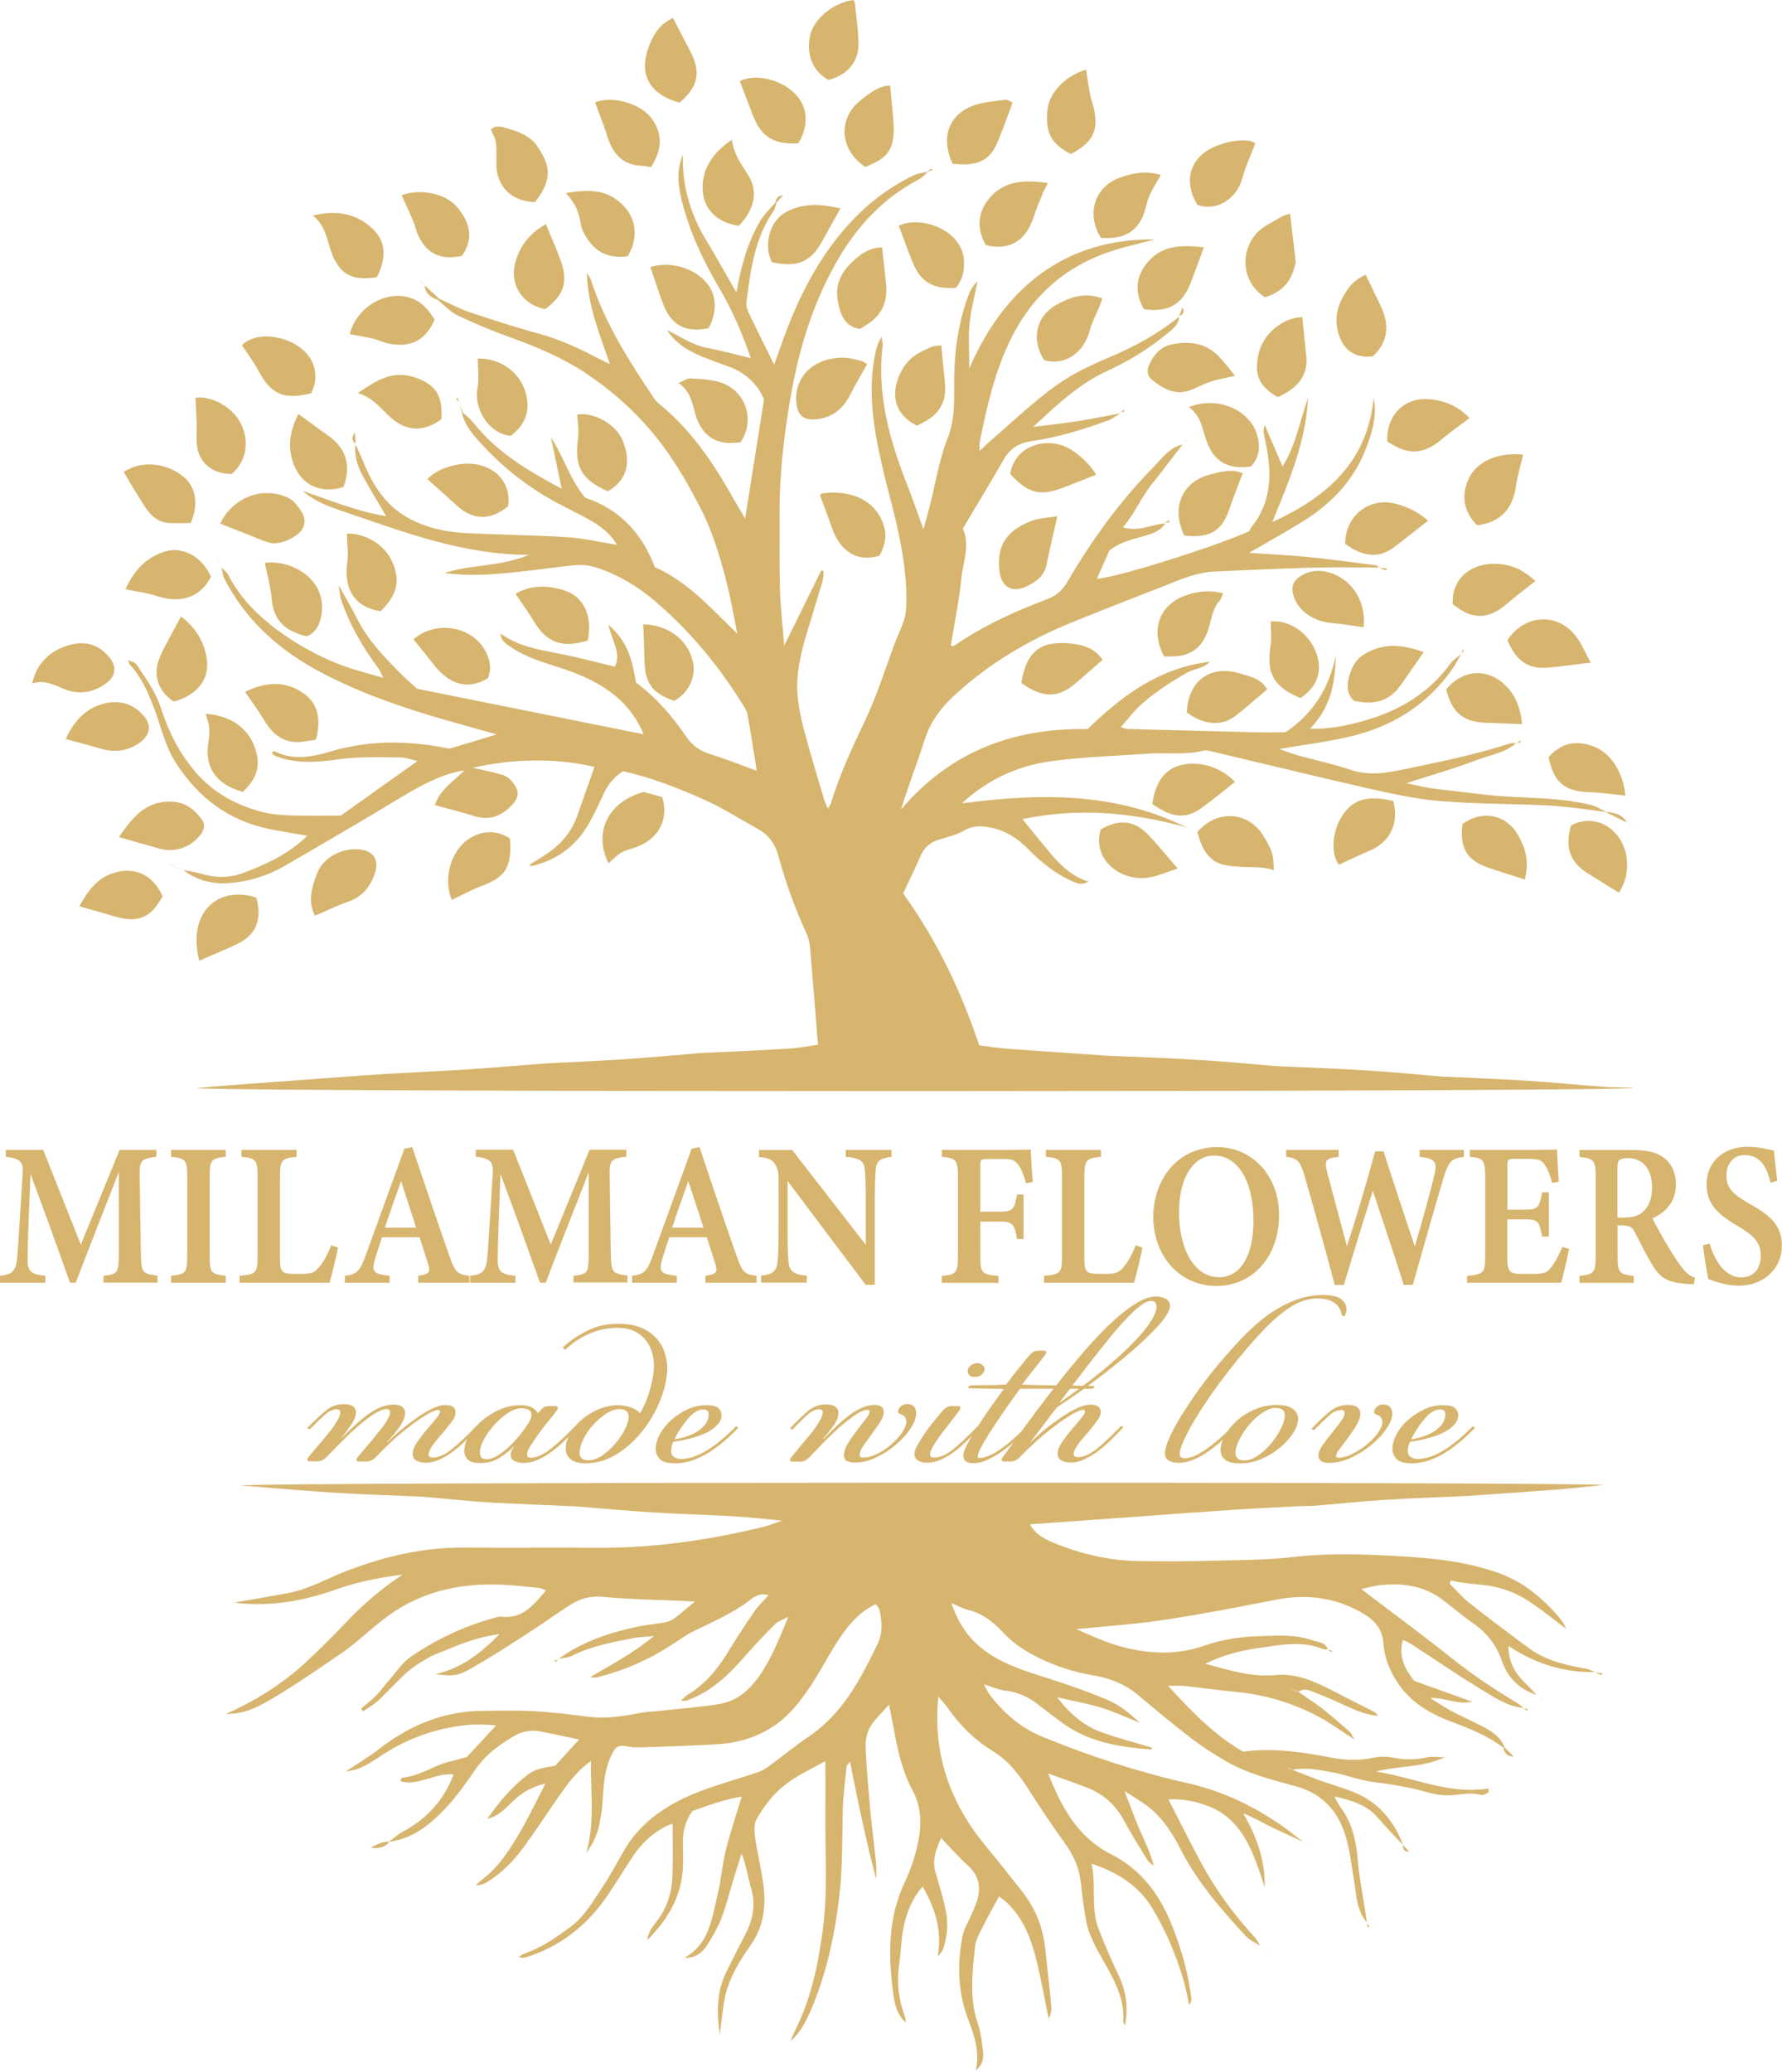<?xml version="1.0" encoding="utf-8"?>
<!-- Generator: Adobe Illustrator 26.5.0, SVG Export Plug-In . SVG Version: 6.00 Build 0)  -->
<svg version="1.1" id="Слой_1" xmlns="http://www.w3.org/2000/svg" xmlns:xlink="http://www.w3.org/1999/xlink" x="0px" y="0px"
	 viewBox="0 0 1225.9 1424.8" style="enable-background:new 0 0 1225.9 1424.8;" xml:space="preserve">
<style type="text/css">
	.st0{fill:#D7B56E;}
</style>
<g>
	<path class="st0" d="M71.2,882.2v-4.8c10-1.1,10.5-2.1,10.5-15.5l0-55.7c-9.6,24.7-22.1,56.1-29.6,76h-3.9
		c-6.9-19.4-17.9-49.9-27.2-74.8C19,853.3,19,862.9,19,867.1c0.1,7.7,2.9,9.4,12.2,10.3v4.8H0v-4.8c7.3-0.8,10.5-2.3,11.6-10.5
		c0.6-4.9,1-11.9,4-60C16,800.1,15,796.7,4,795.6v-4.8h25.7l25.9,65.2l26.7-65.2h25.3v4.8c-10.5,1.2-11.7,2.4-11.5,13.1l0.8,53.1
		c0.3,13.5,0.7,14.1,11.4,15.5v4.8H71.2z"/>
	<path class="st0" d="M117.7,882.2v-4.8c10-1.1,11.1-1.8,11.1-13.7v-54.3c0-11.9-1.2-12.8-11.1-13.8v-4.8h37.6v4.8
		c-9.9,1.1-11.1,1.9-11.1,13.8v54.3c0,11.8,1.1,12.5,11.1,13.7v4.8H117.7z"/>
	<path class="st0" d="M232.5,858c-0.9,5.5-4.6,20.3-5.8,24.2h-61.9v-4.8c11.4-1,12.4-1.9,12.4-13.7v-54.3c0-11.9-1.3-12.8-11.1-13.8
		v-4.8h37.9v4.8c-10,1-11.4,1.9-11.4,13.8v55.5c0,8,0.5,11,7.6,11.1c0.2,0.1,7.2,0.1,7.8,0.1c7,0,8.9-1.4,11.9-5.1
		c2.7-3.1,5.8-9,8-14.6L232.5,858z"/>
	<path class="st0" d="M287.7,882.2v-4.8c8.1-1.2,8.5-2.7,6.7-8.5c-1.4-4.7-3.6-11.2-5.8-18h-25.8c-1.6,5-3.5,10.4-4.9,15.3
		c-2.7,9-0.1,10.1,10.1,11.2v4.8h-30.8v-4.8c8-1.1,10.1-2.3,14.5-14.4l26.5-73l5.4-1.1c8.1,24.3,16.8,49.9,25.1,73.6
		c4.5,12.8,5.6,13.8,14.2,14.9v4.8H287.7z M275.9,812.3c-3.8,10.8-7.7,21.4-11.1,32h21.5L275.9,812.3z"/>
	<path class="st0" d="M394.5,882.2v-4.8c10-1.1,10.5-2.1,10.5-15.5l0-55.7c-9.6,24.7-22.1,56.1-29.6,76h-3.9
		c-6.9-19.4-17.9-49.9-27.2-74.8c-1.8,45.9-1.9,55.4-1.9,59.7c0.1,7.7,2.9,9.4,12.2,10.3v4.8h-31.2v-4.8c7.3-0.8,10.5-2.3,11.6-10.5
		c0.6-4.9,1-11.9,4-60c0.4-6.9-0.6-10.2-11.7-11.4v-4.8h25.7l25.9,65.2l26.7-65.2h25.3v4.8c-10.5,1.2-11.7,2.4-11.5,13.1l0.8,53.1
		c0.3,13.5,0.7,14.1,11.4,15.5v4.8H394.5z"/>
	<path class="st0" d="M485.3,882.2v-4.8c8.1-1.2,8.5-2.7,6.7-8.5c-1.4-4.7-3.6-11.2-5.8-18h-25.8c-1.6,5-3.5,10.4-4.9,15.3
		c-2.7,9-0.1,10.1,10.1,11.2v4.8h-30.8v-4.8c8-1.1,10.1-2.3,14.5-14.4l26.5-73l5.4-1.1c8.1,24.3,16.8,49.9,25.1,73.6
		c4.5,12.8,5.6,13.8,14.2,14.9v4.8H485.3z M473.5,812.3c-3.8,10.8-7.7,21.4-11.1,32H484L473.5,812.3z"/>
	<path class="st0" d="M613.2,795.6c-7.9,1.1-10.4,2.8-10.8,9.1c-0.3,5.1-0.6,10.3-0.6,22.8v56.1h-6.3l-53.7-71.4v32.9
		c0,12.4,0.3,18.2,0.6,22.2c0.4,6.5,3.3,9.4,12.6,10v4.8h-31.4v-4.8c7.5-0.7,10.6-2.8,11.3-9.5c0.5-4.9,0.7-10.4,0.7-22.8V811
		c0-4.4-0.3-7.2-2.6-10.6c-2.3-3.5-5.3-4.1-10.9-4.7v-4.8h22.9l50.6,65.2v-28.5c0-12.5-0.2-17.7-0.6-22.5c-0.4-6.1-2.7-8.7-13.2-9.5
		v-4.8h31.5V795.6z"/>
	<path class="st0" d="M705.8,813.7c-1.3-4.8-3-9.4-5-12.2c-2.6-3.7-4.3-4.4-10.8-4.4h-11c-4.1,0-4.6,0.3-4.6,4.9v31.3h14.4
		c8.1,0,9-2,10.9-11.8h4.4v30.6h-4.5c-1.5-9.7-3.1-12-10.8-12h-14.4V863c0,12.7,0.9,13.5,12.5,14.5v4.8h-39v-4.8
		c9.9-0.9,11.1-1.8,11.1-14.5v-53.1c0-12.4-1.2-13.3-11.1-14.3v-4.8h42.3c11.2,0,16.8-0.1,18.9-0.3c0.1,3.3,0.7,14.6,1.4,22.4
		L705.8,813.7z"/>
	<path class="st0" d="M785.9,858c-0.9,5.5-4.6,20.3-5.8,24.2h-61.9v-4.8c11.4-1,12.4-1.9,12.4-13.7v-54.3c0-11.9-1.3-12.8-11.1-13.8
		v-4.8h37.9v4.8c-10,1-11.4,1.9-11.4,13.8v55.5c0,8,0.5,11,7.6,11.1c0.2,0.1,7.2,0.1,7.8,0.1c7,0,8.9-1.4,11.9-5.1
		c2.7-3.1,5.8-9,8-14.6L785.9,858z"/>
	<path class="st0" d="M837.5,788.9c23,0,42.4,18.8,42.4,46.6c0,30-19.1,48.9-43,48.9c-25.2,0-43.5-20.5-43.5-47.4
		C793.3,812.5,809.1,788.9,837.5,788.9z M835.3,794.7c-13.5,0-24.2,13.8-24.2,39.1c0,24.6,10.1,44.6,27.7,44.6
		c13.3,0,23.5-12.8,23.5-39C862.2,811,850.8,794.7,835.3,794.7z"/>
	<path class="st0" d="M1007.2,795.6c-9.1,1.3-10.6,3.1-14.2,14.6c-3.6,12-13.4,46.1-21.1,73.5h-6.2c-6.6-20.8-14.3-43.8-21.3-64.8
		c-6.9,22.3-13.7,44-19.9,64.8h-6.3c-5.6-21.3-13.4-49.4-20.5-74.2c-3.2-10.9-5-13-12.9-13.9v-4.8h36.1v4.8c-9.5,1-9.8,2.9-8,10.2
		c4.5,17.1,9.2,34.4,13.7,51.3c6.7-20.7,13.4-43.1,19.4-65.3h5.8c7.1,22.3,14.3,43.7,21.5,65.4c4.9-16.4,11.5-40.4,13.6-49.9
		c1.8-8.2,0.6-10.5-10.3-11.7v-4.8h30.5V795.6z"/>
	<path class="st0" d="M1079.4,858.9c-0.7,3.7-4.2,19.3-5.4,23.3h-64.8v-4.7c11.7-1.2,12.5-2.1,12.5-13.8v-54.3
		c0-12.1-1.5-12.9-10.5-13.8v-4.8h40.6c12.9,0,17.6-0.1,19.3-0.3c0.1,2.9,0.7,14.1,1.2,22.3l-4.6,0.7c-1.1-4.8-3-9.6-4.9-12.2
		c-2.2-3.5-4.3-4.3-11.2-4.3h-9.6c-4.5,0-5,0.3-5,4.9v30h13.1c8,0,9-2.1,10.8-11.9h4.6v30.5h-4.6c-1.9-10.3-2.9-11.9-11-11.9h-13
		V864c0,9.7,1.1,12,8.5,12.1h10c7.4,0,9.1-1.1,11.9-4.8c2.9-3.7,5.5-9.1,7.5-13.7L1079.4,858.9z"/>
	<path class="st0" d="M1165.2,883.2c-1.1,0-2.6,0-4.1-0.2c-13.8-0.8-18.6-4.2-23.1-11.1c-5-7.5-9-16.2-13.2-24.2
		c-2.1-4-3.9-4.9-8.8-4.9l-3.2-0.1v21.1c0,11.6,1.3,12.5,11.1,13.7v4.8h-37.3v-4.8c10-1.2,11.1-2.1,11.1-13.7v-54.6
		c0-11.4-1.3-12.5-11.1-13.5v-4.8h35.5c10.6,0,17.1,1.4,22.2,5.1c5.2,3.7,8.6,10,8.6,18.6c0,12.4-7.4,19.3-16.1,23.3
		c2,4.3,7.2,13.5,11,19.9c4.6,7.6,7.2,11.3,9.8,14.6c3.1,3.8,5.1,5.1,8.5,6.3L1165.2,883.2z M1117.1,837.3c5.9,0,10.1-1,13-3.8
		c4.5-4,6.4-9.4,6.4-16.7c0-14.9-8.2-20.3-16.3-20.3c-3.5,0-5.4,0.6-6.2,1.4c-1,0.9-1.3,2.5-1.3,5.6v33.9H1117.1z"/>
	<path class="st0" d="M1218.1,813.4c-2.4-9.1-6-19-17.8-19c-8.3,0-12.7,6.5-12.7,14.2c0,8.4,5,13.2,16,19.3
		c14.2,7.9,22.2,14.9,22.2,28.6c0,15.9-12.2,27.7-29.8,27.7c-8,0-15-2.4-20.8-4.5c-0.9-3.5-2.8-16.3-3.7-23.3l4.6-1.2
		c2.6,9.1,9.2,23.3,21.9,23.3c8.3,0,13.3-5.9,13.3-15c0-9.1-4.8-13.7-15.7-20.2c-13.3-7.9-21.6-14.8-21.6-28.9
		c0-14,10.1-25.7,28.5-25.7c8.2,0,15,2.1,17.8,2.6c0.5,5.2,1.3,11.9,2.3,20.8L1218.1,813.4z"/>
</g>
<g>
	<path class="st0" d="M270.8,966c2.8,0,4.8,0.5,6,1.6c1.2,1,1.9,2.5,1.9,4.3c0,1.4-0.4,3-1.2,4.8c-0.8,1.7-1.8,3.5-3,5.1
		c-1.3,1.8-2.6,3.5-3.9,5c-1.3,1.6-2.8,3.2-4.4,5l0.2,0.2c2.8-2.8,6-5.8,9.7-8.8c3.7-3,7.3-5.8,10.9-8.3c3.6-2.5,7.1-4.6,10.4-6.2
		c3.4-1.6,6.3-2.4,8.8-2.4c4.8,0,7.2,1.7,7.2,5c0,1.8-0.6,3.6-1.8,5.2c-1.2,1.7-2.6,3.6-4.4,5.8c-1.3,1.7-2.7,3.4-4.2,5
		c-1.5,1.7-2.8,3.3-4.1,4.9c-1.2,1.6-2.2,3.1-3,4.6c-0.7,1.4-1.1,2.6-1.1,3.5c0,1.4,0.9,2.1,2.9,2.1c3.8,0,7.9-1.7,12.4-5.2
		c4.5-3.5,10.3-8.9,17.4-16.3l1.5,1c-2.3,2.5-4.9,5.1-7.7,7.9c-2.8,2.8-5.7,5.4-8.8,7.8c-3.1,2.4-6.3,4.4-9.7,6
		c-3.4,1.6-6.7,2.4-9.9,2.4c-2.5,0-4.6-0.5-6.4-1.5c-1.8-1-2.6-2.5-2.6-4.6c0-2.5,1-5.1,3-8s4.1-5.7,6.4-8.4
		c2.3-2.7,4.4-5.2,6.4-7.5c2-2.3,3-4,3-5.1c0-0.8-0.4-1.2-1.3-1.2c-0.9,0-2.1,0.3-3.5,1c-1.5,0.6-3,1.4-4.5,2.3
		c-1.5,0.9-3.1,1.9-4.6,2.9c-1.5,1-2.9,2-4.1,2.9c-2.3,1.7-4.5,3.4-6.6,5c-2,1.7-4.1,3.4-6.1,5.2c-2.1,1.8-4.1,3.8-6.3,5.9
		c-2.1,2.1-4.4,4.4-6.9,6.9c-2,2.2-4.2,3.3-6.4,3.3h-5.7c-1,0-1.5-0.4-1.5-1.2c0-0.4,0.2-0.9,0.7-1.6c1.6-1.9,3-3.7,4.3-5.1
		c1.2-1.5,2.4-2.8,3.5-4.1c1.1-1.2,2.1-2.5,3.1-3.7c0.9-1.2,2-2.6,3.2-4c0.3-0.4,0.9-1.2,1.9-2.3c0.9-1.2,1.9-2.5,2.9-3.9
		c0.9-1.4,1.8-2.8,2.5-4.3c0.7-1.4,1.1-2.6,1.1-3.7c0-1.4-0.9-2.1-2.6-2.1c-2.1,0-4.6,1-7.8,2.9c-3.1,1.9-6.5,4.5-10.2,7.6
		c-3.7,3.1-7.5,6.6-11.4,10.5s-7.8,7.8-11.4,11.6c-2.1,2.2-4.2,3.3-6.4,3.3h-5.7c-1,0-1.5-0.4-1.5-1.2c0-0.4,0.2-0.9,0.7-1.6
		c1.6-1.9,3.1-3.7,4.4-5.2c1.3-1.6,2.5-3,3.6-4.3c1.1-1.3,2.2-2.6,3.2-3.8c1-1.2,2.1-2.6,3.3-4c0.4-0.5,1.1-1.4,1.9-2.5
		c0.8-1.2,1.6-2.4,2.5-3.7c0.9-1.3,1.6-2.6,2.2-4c0.6-1.4,0.9-2.5,0.9-3.4c0-1.4-0.8-2.1-2.4-2.1c-2.6,0-5.3,1.2-8.1,3.7
		c-2.8,2.5-6.3,5.8-10.5,10.1l-1.8-0.8c5.1-5.2,9.4-9.2,12.9-12.1c3.5-2.9,7.5-4.4,12.1-4.4c3.1,0,5.3,0.5,6.6,1.6
		c1.3,1,2,2.3,2,3.9c0,1.8-0.5,3.6-1.4,5.4c-1,1.8-1.9,3.4-3,4.8c-1.2,1.6-2,2.7-2.4,3.4c-0.4,0.7-1.5,2-3.1,3.8l0.2,0.2
		c2.8-2.8,5.6-5.6,8.6-8.3c2.9-2.7,5.9-5.2,8.9-7.4c3-2.2,6-4,9.1-5.3C264.6,966.7,267.7,966,270.8,966z"/>
	<path class="st0" d="M371.3,970.5c0.9-1,1.8-1.9,2.6-2.5c0.9-0.6,2.2-1,3.9-1h4.2c1.2,0,1.8,0.4,1.8,1.2c0,0.1,0,0.3-0.1,0.5
		c-0.1,0.2-0.3,0.6-0.5,1.1c-1.3,1.8-3.1,4.1-5.5,7c-2.3,2.8-4.6,5.8-6.8,8.8c-2.2,3-4.1,5.9-5.8,8.5c-1.7,2.7-2.5,4.7-2.5,6.1
		c0,1.6,0.8,2.3,2.4,2.3c3.8,0,8-1.7,12.7-5.2c4.7-3.5,10.6-8.9,17.8-16.3l1.5,1c-2.3,2.5-4.9,5.1-7.7,7.9c-2.8,2.8-5.7,5.4-8.9,7.8
		c-3.1,2.4-6.4,4.4-9.8,6c-3.4,1.6-6.8,2.4-10.3,2.4c-2.5,0-4.6-0.4-6.4-1.3c-1.8-0.8-2.6-2.3-2.6-4.4c0-0.6,0.2-1.5,0.5-2.4
		c0.4-1,1-2,1.9-3.2v-0.2c-3.8,3.8-7.5,6.6-11.1,8.6c-3.6,2-7.6,3-12,3s-7.4-0.8-8.9-2.5c-1.5-1.7-2.3-3.6-2.3-5.6
		c0-3.5,1.1-7.1,3.4-10.9c2.3-3.7,5.2-7.2,8.9-10.3c3.7-3.1,7.8-5.6,12.3-7.6c4.5-1.9,9.1-2.9,13.6-2.9c3.7,0,6.4,0.6,8.3,1.6
		c1.9,1.1,3.3,2.4,4.2,3.8L371.3,970.5z M359,968.5c-3.2,0-6.5,1.2-9.9,3.5c-3.4,2.3-6.5,5.1-9.3,8.2c-2.9,3.2-5.2,6.5-7,10
		c-1.8,3.5-2.7,6.4-2.7,8.7c0,0.9,0.2,1.9,0.7,3c0.4,1.1,1.8,1.6,4.2,1.6c1.9,0,3.9-0.6,6-1.7c2.1-1.2,4.3-2.6,6.5-4.5
		c2.2-1.8,4.3-3.8,6.3-6c2-2.2,3.8-4.4,5.6-6.6c1.6-2.1,3-4.1,4.3-6.2c1.2-2.1,1.9-3.8,1.9-5.2c0-1.8-0.7-3.1-2-3.8
		C362.1,968.9,360.6,968.5,359,968.5z"/>
	<path class="st0" d="M440.2,972c1.2-1.7,2.3-3.9,3.5-6.6c1.2-2.7,2.2-5.6,3.1-8.5c0.9-3,1.6-6,2.2-9.1c0.6-3.1,0.9-5.9,0.9-8.5
		c0-3-0.4-6-1.3-9.1c-0.9-3.1-2.3-5.9-4.3-8.4s-4.5-4.6-7.7-6.2c-3.1-1.6-7.1-2.4-11.7-2.4c-4.7,0-8.9,0.6-12.7,1.6
		c-3.8,1.1-7.2,2.5-10.3,4.1c-3.1,1.6-5.7,3.3-7.9,5c-2.2,1.7-3.9,3.2-5.3,4.4l-1.5-1.6c4.8-4.5,10.4-8.4,16.8-11.5
		c6.4-3.2,13.4-4.8,21.2-4.8c6.1,0,11.3,0.9,15.6,2.6c4.2,1.7,7.7,4.1,10.4,7c2.7,2.9,4.7,6.2,5.9,9.8c1.2,3.6,1.9,7.3,1.9,11.1
		c0,6.5-1.5,13.5-4.4,21.1c-2.9,7.6-6.9,14.7-12,21.3c-5,6.6-11,12.1-17.9,16.5c-6.9,4.4-14.2,6.6-21.9,6.6c-4.4,0-7.8-0.9-10.1-2.7
		c-2.3-1.8-3.5-4.3-3.5-7.6c0-3.5,1.1-7,3.2-10.6c2.1-3.6,4.9-6.8,8.3-9.6c3.4-2.8,7.3-5.1,11.5-6.9c4.2-1.7,8.5-2.6,12.7-2.6
		c3.2,0,6.3,0.5,9.2,1.6C436.9,969,439,970.3,440.2,972z M425.9,969.1c-2.6,0-5.5,1-8.7,3c-3.1,2-6.1,4.5-8.9,7.6
		c-2.8,3-5.1,6.3-6.9,9.9c-1.8,3.6-2.7,6.8-2.7,9.8c0,1.2,0.4,2.3,1.3,3.3c0.9,1,2.4,1.6,4.6,1.6c3.2,0,6.5-1.1,9.8-3.4
		c3.3-2.3,6.3-5,9-8.2c2.7-3.2,4.9-6.5,6.6-9.9c1.7-3.4,2.5-6.2,2.5-8.5C432.5,970.8,430.3,969.1,425.9,969.1z"/>
	<path class="st0" d="M468.9,1003.4c1.5,0,3.4-0.3,5.7-0.8c2.3-0.5,5-1.6,8.1-3.1c3.1-1.6,6.6-3.8,10.5-6.8c3.9-3,8.3-6.9,13.2-11.8
		l1.5,1c-4.8,5-9.3,9.1-13.5,12.3c-4.2,3.2-8.1,5.7-11.7,7.5c-3.7,1.8-7,3-10,3.7c-3,0.6-5.7,1-8.2,1c-5.4,0-9-1.1-10.8-3.2
		c-1.8-2.1-2.6-4.3-2.6-6.5c0-3.5,1-7,3-10.6c2-3.6,4.6-6.8,7.9-9.7s7-5.3,11.1-7.2c4.1-1.9,8.3-2.8,12.7-2.8c4.4,0,7.2,0.7,8.6,2.2
		c1.3,1.5,2,2.9,2,4.4c0,2.7-1.1,5.1-3.2,7.3c-2.1,2.1-4.8,3.9-8,5.4c-3.2,1.5-6.8,2.7-10.8,3.7c-3.9,1-7.7,1.7-11.2,2.2
		c-0.4,0.8-0.8,1.8-1.1,3c-0.3,1.2-0.4,2.4-0.4,3.4c0,1.8,0.7,3.2,2.1,4.1C465.1,1003,466.8,1003.4,468.9,1003.4z M463.9,989.9
		c4.8-0.8,8.8-1.9,11.8-3.3c3.1-1.4,5.5-2.9,7.2-4.6c1.8-1.6,3-3.2,3.6-4.8c0.7-1.6,1-3.1,1-4.4c0-1.4-0.4-2.4-1.1-2.8
		c-0.7-0.5-1.6-0.7-2.6-0.7c-3.2,0-6.6,2-10.1,5.9C470.2,979.2,466.9,984,463.9,989.9z"/>
	<path class="st0" d="M557.1,1001.9c-2,2.2-4.2,3.3-6.4,3.3H545c-1,0-1.5-0.4-1.5-1.2c0-0.4,0.2-0.9,0.7-1.6c1.6-1.9,3-3.7,4.3-5.2
		c1.2-1.6,2.4-3,3.5-4.3c1.1-1.3,2.2-2.6,3.2-3.8c1-1.2,2.1-2.6,3.3-4c0.4-0.5,1.1-1.4,1.9-2.5c0.8-1.2,1.6-2.4,2.5-3.8
		c0.9-1.4,1.6-2.7,2.2-4.1c0.6-1.4,0.9-2.5,0.9-3.4c0-1.4-0.8-2.1-2.4-2.1c-2.5,0-5.2,1.2-8,3.7c-2.9,2.5-6.3,5.9-10.4,10.3
		l-1.8-0.8c5.1-5.4,9.4-9.5,12.8-12.3c3.4-2.8,7.4-4.2,12-4.2c2.9,0,5.1,0.5,6.5,1.6c1.4,1,2.1,2.3,2.1,3.9c0,3-1.1,6-3.4,9.1
		c-2.3,3.1-4.6,6.1-7.1,8.9l0.4,0.2c2.8-3.1,5.7-6,8.7-8.8c3-2.8,6-5.3,8.9-7.5c2.9-2.2,5.8-3.9,8.8-5.2c2.9-1.3,5.7-1.9,8.3-1.9
		c4.4,0,6.6,1.7,6.6,5c0,1.9-0.9,4.2-2.6,6.9c-1.8,2.7-3.7,5.4-5.7,8.1c-2,2.8-3.9,5.5-5.7,8c-1.8,2.6-2.6,4.8-2.6,6.6
		c0,1,0.7,1.6,2,1.6c3.2,0,6.5-0.8,10-2.5c3.4-1.7,6.6-3.8,9.5-6.3c2.9-2.5,5.4-5.2,7.4-8c2-2.8,3-5.4,3.2-7.6
		c0-1.2-0.3-2.2-0.8-3.2c-0.5-1-1.6-1.7-3.2-2.2c-0.7-0.3-1.2-0.5-1.4-0.8c-0.2-0.3-0.3-0.5-0.3-0.8c0-1.4,0.6-2.7,1.9-3.8
		c1.2-1.1,2.7-1.6,4.3-1.6c2.2,0,3.8,0.6,4.8,1.8c1,1.2,1.5,2.7,1.5,4.6c0,2.8-1.2,6.2-3.7,10.1c-2.5,3.9-5.8,7.6-9.9,11.1
		c-4.1,3.6-8.7,6.6-13.7,9c-5,2.5-10.1,3.7-15.2,3.7c-1.6,0-3.2-0.3-4.8-1c-1.6-0.6-2.4-2-2.4-4.1c0-2.5,0.9-5.2,2.7-8.1
		c1.8-3,3.9-5.9,6.1-8.8c2.3-2.9,4.3-5.5,6.1-7.9c1.8-2.3,2.7-4.1,2.7-5.2c0-0.8-0.4-1.2-1.3-1.2c-2.5,0-5.7,1.4-9.7,4.3
		c-3.9,2.8-7.9,6.1-12,9.8c-4,3.7-7.7,7.3-11,10.8S558.4,1000.5,557.1,1001.9z"/>
	<path class="st0" d="M660.2,969.7c-1.3,1.8-3.1,4.2-5.4,7.1c-2.3,2.9-4.5,5.9-6.8,8.8c-2.3,3-4.2,5.8-5.8,8.5
		c-1.6,2.7-2.4,4.8-2.4,6.2c0,1.4,0.9,2.1,2.9,2.1c3.8,0,7.9-1.7,12.4-5.2c4.5-3.5,10.3-8.9,17.4-16.3l1.5,1
		c-2.3,2.5-4.9,5.1-7.7,7.9c-2.8,2.8-5.7,5.4-8.8,7.8c-3.1,2.4-6.3,4.4-9.7,6c-3.4,1.6-6.7,2.4-9.9,2.4c-2.5,0-4.6-0.5-6.3-1.5
		c-1.7-1-2.5-2.5-2.5-4.6c0-1.6,0.7-3.6,2.1-6.1c1.4-2.5,3.1-5.2,5-8.1c2-2.9,4.1-5.7,6.4-8.4c2.3-2.7,4.2-5,5.8-7
		c0.9-1,1.8-1.8,2.7-2.4c0.9-0.6,2.4-0.9,4.3-0.9h3.5c1.2,0,1.8,0.4,1.8,1.2c0,0.1,0,0.3-0.1,0.5
		C660.7,968.8,660.5,969.2,660.2,969.7z M670.7,947c-1.9,0-3.2-0.4-3.9-1.3c-0.7-0.8-1.1-1.8-1.1-2.8c0-1.4,0.7-2.7,2.1-3.8
		c1.4-1.1,3-1.6,4.7-1.6c1.3,0,2.4,0.4,3.4,1.3c1,0.8,1.4,1.8,1.4,2.8c0,1.4-0.7,2.7-2,3.8C674,946.5,672.5,947,670.7,947z"/>
	<path class="st0" d="M667,954.8c-0.6,0-0.9-0.1-0.9-0.4c0-0.4,0.2-0.8,0.7-1.2c0.3-0.3,0.8-0.4,1.5-0.4c4.1-0.1,8-0.2,11.7-0.2
		c3.7,0,7.8-0.1,12.2-0.4c3.5-4.8,6.7-8.9,9.7-12.5c2.9-3.6,5-6,6.1-7.5c0.9-1,1.8-1.8,2.7-2.4c1-0.6,2.4-0.9,4.3-0.9h2.9
		c1.2,0,1.8,0.4,1.8,1.2c0,0.1,0,0.3-0.1,0.5c-0.1,0.2-0.3,0.6-0.5,1.1c-2.6,3.4-5.3,6.8-8.1,10.3c-2.8,3.5-5.4,6.9-7.9,10.3
		c8.2,0.3,16.3,0.4,24.4,0.5c8,0.1,16.2,0.2,24.4,0.3c0.6,0,0.9,0.2,0.9,0.6c0,0.5-0.3,0.9-0.9,1.2c-0.3,0.1-0.8,0.2-1.5,0.2h-48.7
		c-3.2,4.4-6.5,9-10,14c-3.4,4.9-6.6,9.6-9.4,14c-2.9,4.4-5.2,8.3-7,11.6c-1.8,3.4-2.7,5.6-2.7,6.8c0,0.8,0.3,1.2,0.9,1.2
		c7.6,0,18.4-7.2,32.5-21.5l1.5,1c-2.3,2.5-5,5.1-8.1,7.9c-3.1,2.8-6.3,5.4-9.7,7.8c-3.4,2.4-6.8,4.4-10.2,6
		c-3.4,1.6-6.7,2.4-9.8,2.4c-2,0-3.7-0.4-5-1.1s-2-2.2-2-4.4c0-1.6,0.9-4,2.6-7.4c1.8-3.4,4-7.2,6.7-11.4c2.7-4.3,5.7-8.8,9-13.5
		c3.3-4.7,6.5-9.1,9.5-13.3L667,954.8z"/>
	<path class="st0" d="M736.6,1005.9c-2.5,0-4.6-0.5-6.4-1.5c-1.8-1-2.6-2.5-2.6-4.6c0-2.5,1-5.1,3-8s4.1-5.7,6.4-8.4
		c2.3-2.7,4.4-5.2,6.4-7.5c2-2.3,3-4,3-5.1c0-0.8-0.4-1.2-1.3-1.2c-0.9,0-2,0.3-3.5,1c-1.5,0.6-3,1.4-4.5,2.3
		c-1.5,0.9-3.1,1.9-4.6,2.9c-1.5,1-2.9,2-4.1,2.9c-5.9,4.3-10.9,8.3-15.1,12.1c-4.2,3.8-8,7.5-11.4,11c-2,2.2-4.2,3.3-6.4,3.3h-5
		c-1,0-1.5-0.4-1.5-1.2c0-0.4,0.2-0.9,0.7-1.6c4.1-5.6,8.9-12.1,14.4-19.8c5.5-7.6,11.4-15.5,17.8-23.8c6.4-8.2,12.9-16.3,19.6-24.3
		c6.7-8,13.3-15.2,19.7-21.5c6.4-6.3,12.6-11.5,18.5-15.4c5.9-3.9,11.2-5.9,15.7-5.9c2.5,0,4.7,0.6,6.6,1.6c1.9,1.1,2.9,2.7,2.9,4.9
		c0,2.1-1.2,4.8-3.6,8.1c-2.4,3.4-5.7,7.1-9.8,11.1c-4.1,4.1-8.8,8.4-14,12.9c-5.3,4.5-10.8,9-16.6,13.5
		c-5.8,4.5-11.6,8.8-17.3,12.9c-5.8,4.1-11.2,7.8-16.3,11.1c-1.6,1.9-3,3.8-4.3,5.4c-1.2,1.7-2.5,3.4-3.8,5.1s-2.8,3.7-4.4,5.8
		c-1.6,2.1-3.5,4.6-5.7,7.5l0.2,0.2c2.8-2.8,6-5.8,9.8-8.8c3.7-3,7.5-5.8,11.2-8.3c3.7-2.5,7.3-4.6,10.8-6.2
		c3.4-1.6,6.4-2.4,8.9-2.4c4.8,0,7.2,1.7,7.2,5c0,1.8-0.6,3.6-1.8,5.2c-1.2,1.7-2.6,3.6-4.4,5.8c-1.3,1.7-2.7,3.4-4.2,5
		c-1.5,1.7-2.8,3.3-4.1,4.9c-1.2,1.6-2.2,3.1-3,4.6c-0.7,1.4-1.1,2.6-1.1,3.5c0,1.4,1,2.1,2.9,2.1c3.8,0,7.9-1.7,12.4-5.2
		c4.5-3.5,10.3-8.9,17.4-16.3l1.5,1c-2.3,2.5-4.9,5.1-7.7,7.9c-2.8,2.8-5.7,5.4-8.8,7.8c-3.1,2.4-6.3,4.4-9.7,6
		C743.1,1005.1,739.8,1005.9,736.6,1005.9z M729.5,964.3c4.1-2.8,8.6-6.1,13.5-9.7c4.9-3.6,9.8-7.4,14.7-11.4
		c4.9-4,9.6-8.1,14.2-12.3c4.5-4.2,8.6-8.3,12.1-12.2c3.5-3.9,6.3-7.6,8.4-11.1c2.1-3.4,3.2-6.4,3.2-9c0-1-0.3-1.9-0.8-2.7
		c-0.5-0.8-1.6-1.2-3.2-1.2c-1.9,0-4.4,1.2-7.5,3.6c-3.1,2.4-6.4,5.6-10.1,9.5c-3.7,3.9-7.5,8.4-11.6,13.5
		c-4.1,5-8.1,10.1-12.1,15.2c-3.9,5.1-7.8,10.1-11.4,14.9c-3.7,4.8-6.9,9.1-9.7,12.7L729.5,964.3z"/>
	<path class="st0" d="M909.9,890.6c6.1,0,10.4,1,12.8,2.9c2.4,1.9,3.6,4.2,3.6,6.8c0,1.4-0.4,3-1.1,4.7h-2c-0.7-4.3-2.6-7.3-5.5-9.2
		c-2.9-1.9-6.7-2.8-11.4-2.8c-6.4,0-12.8,2.1-19,6.2c-6.2,4.1-12.3,9.4-18.3,15.7c-7.6,8.1-14.9,16.6-21.8,25.4
		c-6.9,8.8-13.1,17.2-18.3,25.1c-5.3,8-9.5,15-12.6,21.2c-3.1,6.2-4.7,10.7-4.7,13.6c0,1.8,1.2,2.7,3.5,2.7c2.5,0,5.3-0.8,8.3-2.4
		c3.1-1.6,6.1-3.6,9.1-5.8c3-2.3,5.8-4.7,8.6-7.2c2.7-2.5,5-4.7,6.9-6.5l1.5,1c-2.9,3.1-6,6.1-9.1,8.9c-3.1,2.8-6.4,5.4-9.7,7.7
		c-3.3,2.3-6.6,4.1-10,5.4c-3.4,1.4-6.7,2-9.9,2c-2.9,0-5.2-0.5-6.9-1.6c-1.7-1-2.5-2.6-2.5-4.8c0-2.6,1-6.1,3-10.6
		c2-4.5,4.6-9.4,8-14.9c3.4-5.5,7.2-11.3,11.6-17.5c4.4-6.1,9.1-12.2,14-18.1c5-5.9,10-11.6,15.1-17c5.1-5.4,10.1-10,14.9-13.9
		c6.4-5.2,13.2-9.3,20.4-12.4C895.8,892.1,902.9,890.6,909.9,890.6z"/>
	<path class="st0" d="M878.5,966.2c5.1,0,8.8,1,11.1,2.9c2.3,1.9,3.4,4.1,3.4,6.6c0,3.1-1.2,6.4-3.5,10c-2.3,3.6-5.4,6.9-9.1,10
		c-3.7,3.1-8,5.7-12.7,7.7c-4.8,2-9.5,3-14.4,3c-4.8,0-8.3-0.8-10.4-2.4c-2.1-1.6-3.2-3.9-3.2-6.9c0-3.1,1-6.5,3.1-10.1
		c2-3.6,4.8-7,8.3-10.1c3.5-3.1,7.6-5.7,12.4-7.7C868.2,967.2,873.2,966.2,878.5,966.2z M877.4,968.3c-2.6,0-5.6,1.1-8.8,3.2
		c-3.2,2.1-6.2,4.8-8.9,7.9c-2.7,3.2-5,6.6-6.9,10.2c-1.9,3.6-2.9,6.9-2.9,9.9c0,1.2,0.4,2.3,1.3,3.3c0.9,1,2.4,1.6,4.6,1.6
		c3.2,0,6.5-1.2,9.9-3.6c3.4-2.4,6.4-5.2,9.1-8.5c2.7-3.3,4.9-6.7,6.6-10.2c1.7-3.5,2.5-6.4,2.5-8.7
		C884,970,881.8,968.3,877.4,968.3z"/>
	<path class="st0" d="M920.9,1002.5c2.8,0,5.8-0.8,9.2-2.5c3.4-1.7,6.6-3.7,9.7-6.2c3.1-2.5,5.7-5.1,7.8-7.9
		c2.1-2.8,3.3-5.4,3.4-7.6c0-1.2-0.3-2.2-0.8-3.2c-0.5-1-1.6-1.7-3.2-2.2c-0.7-0.3-1.2-0.5-1.4-0.8c-0.2-0.3-0.3-0.5-0.3-0.8
		c0-1.4,0.6-2.7,1.9-3.8c1.2-1.1,2.7-1.6,4.3-1.6c2.2,0,3.8,0.6,4.8,1.8c1,1.2,1.5,2.7,1.5,4.6c0,2.8-1.3,6.2-3.9,10.1
		s-6,7.6-10.2,11.1c-4.2,3.5-8.9,6.5-14,8.9c-5.2,2.5-10.3,3.7-15.5,3.7c-4.8,0-7.2-1.7-7.2-5c0-2.1,1-4.5,2.9-7.2
		c1.9-2.7,3.9-5.4,6.1-8.1c2.2-2.7,4.2-5.3,6.1-7.8c1.9-2.5,2.9-4.5,2.9-6.2c0-1.4-0.8-2.1-2.4-2.1c-2.6,0-5.3,1.2-8.1,3.7
		c-2.8,2.5-6.3,5.8-10.5,10.1l-1.8-0.8c5.1-5.3,9.4-9.4,12.9-12.2c3.5-2.8,7.5-4.3,12.1-4.3c2.9,0,5.1,0.5,6.5,1.6
		c1.4,1,2.1,2.5,2.1,4.3c0,2.5-0.9,5.1-2.6,8s-3.7,5.8-5.7,8.5c-2.1,2.8-3.9,5.3-5.7,7.6c-1.8,2.3-2.6,3.9-2.6,4.9
		C918.9,1001.9,919.5,1002.5,920.9,1002.5z"/>
	<path class="st0" d="M975.7,1003.4c1.5,0,3.4-0.3,5.7-0.8c2.3-0.5,5-1.6,8.1-3.1c3.1-1.6,6.6-3.8,10.5-6.8c4-3,8.3-6.9,13.2-11.8
		l1.5,1c-4.8,5-9.3,9.1-13.5,12.3c-4.2,3.2-8.1,5.7-11.7,7.5c-3.7,1.8-7,3-10,3.7c-3,0.6-5.7,1-8.2,1c-5.4,0-9-1.1-10.8-3.2
		c-1.8-2.1-2.6-4.3-2.6-6.5c0-3.5,1-7,3-10.6c2-3.6,4.6-6.8,7.9-9.7s7-5.3,11.1-7.2c4.1-1.9,8.3-2.8,12.7-2.8c4.4,0,7.2,0.7,8.6,2.2
		c1.3,1.5,2,2.9,2,4.4c0,2.7-1.1,5.1-3.2,7.3c-2.1,2.1-4.8,3.9-8,5.4c-3.2,1.5-6.8,2.7-10.8,3.7c-3.9,1-7.7,1.7-11.2,2.2
		c-0.4,0.8-0.8,1.8-1.1,3c-0.3,1.2-0.4,2.4-0.4,3.4c0,1.8,0.7,3.2,2.1,4.1C971.9,1003,973.7,1003.4,975.7,1003.4z M970.7,989.9
		c4.8-0.8,8.8-1.9,11.8-3.3c3.1-1.4,5.5-2.9,7.2-4.6c1.8-1.6,3-3.2,3.6-4.8c0.7-1.6,1-3.1,1-4.4c0-1.4-0.4-2.4-1.1-2.8
		c-0.7-0.5-1.6-0.7-2.6-0.7c-3.2,0-6.6,2-10.1,5.9C977,979.2,973.7,984,970.7,989.9z"/>
</g>
<g>
	<g>
		<path class="st0" d="M671.3,1423.7c2.8-12.2-0.8-23.3-5.1-34.5c-7.3-18.9-7.9-38.6-3.9-58.3c0.7-3.6,2.7-6.9,4.2-10.3
			c1.8-4.1,3.9-8.1,5.3-12.3c3.3-9.6,2.1-18.1-6-25.4c-6.4-5.7-12-12.2-18.4-18.9c-3.3,7.6-6.4,15.1-3.8,23.8
			c2.3,7.9,4.7,15.7,6.5,23.7c2.4,10,2,20-1.6,29.7c-0.4,1-1.3,1.7-3.4,4.4c3.1-18.6-2-33.6-10.4-48.2c-10.3,12-13.6,26.1-14.8,41
			c-0.4,5.2-1.1,10.3-1.7,15.5c-1.2,10.9,0.3,21.5,3.9,31.9c0.6,1.6,1.1,3.2,0.9,5.1c-5.8-5.3-7.6-12.5-8.5-19.7
			c-3.5-26.2-3.8-51.9,7.9-76.7c4.3-9,7.5-18.8,9.4-28.6c2.3-11.7,2-23.5-4.1-34.8c-7-12.9-10.1-27.2-12.7-41.5
			c-1-5.4-2.1-10.7-3.4-17.2c-5,5.6-9.8,9.9-12.9,15.1c-2.3,3.9-3.4,9.3-3.2,13.9c0.5,13.4,1.7,26.7,2.9,40.1
			c1,11.5,2.5,22.9,3.7,34.4c0.6,5.3,1.1,10.7,0.6,16.2c-7-26.4-12.5-53-18-80.7c-1.2,1.8-2.2,2.6-2.3,3.5c-1,9.6-2.3,19.2-2.6,28.9
			c-0.5,20.1,0,40.2-2.4,60.3c-3.3,27.9-9.2,55.1-20.7,80.9c-3.1,6.9-6.9,13.5-12.9,18.8c1.1-2.6,2.1-5.3,3.4-7.8
			c10.8-21.6,15.6-44.8,18.8-68.6c3.5-26.1,1.6-52.2,1.8-78.3c0.1-12.3,0-24.5,0-37.8c-12.3,6.4-23.8,11.9-32.9,20.7
			c-5.8,5.6-10.7,12.5-14.6,19.5c-1.9,3.5-1.3,8.8-0.7,13.1c1.6,10.7,4.2,21.2,5.6,31.9c1.9,14.8,0,29-9,41.6
			c-8.1,11.3-15.1,23.2-17.8,37c-1.5,7.9-2,16.1-3.3,24.1c-2-14.6-2.3-29.1,4.5-42.9c4.1-8.4,8.3-16.7,12.7-25
			c5.4-10.3,7.9-20.7,4.5-32.3c-2.3-7.8-3.3-16-6.6-24.2c-1.5,4.8-3.1,9.5-4.6,14.3c-3.1,10-5.6,20.2-9.2,29.9
			c-2.5,6.6-6.1,12.8-9.9,18.7c-3.4,5.4-8.4,9.1-15.6,8.7c17.2-9.5,18.8-27.1,22.7-43.2c2.5-10.1,3.2-20.6,5.7-30.7
			c3-12.2,7.1-24.1,11-36.9c-11.8,1.8-22.8,6-34,9.9c-4.7,6.7-6.7,14-6.5,22.1c0.1,5.6,0.3,11.2,0,16.8c-1,19.2-9.5,34.8-24.5,49.9
			c0.9-6.6,4.1-9.7,6.5-12.9c7.1-9.2,10.4-19.8,10.8-31.2c0.4-11.9,0.1-23.8,0.1-36c-9.2,2.9-20,11.6-26.8,21.7
			c-6.7,9.9-12.7,20.3-19.6,30c-13.8,19.4-31.9,33.3-54.9,40.3c-1.3,0.4-2.8,0.5-4.6-0.4c1.4-0.8,2.8-1.8,4.3-2.4
			c11.8-4.1,21.7-11,31.7-18.5c9.6-7.3,15.1-17.3,21.5-26.8c5.2-7.7,9.6-16,14.2-24.1c12.6-22.5,33.1-34.8,56.4-43.3
			c11.6-4.2,23.4-7.5,35.1-11.4c2.8-0.9,5.6-2.2,8-3.9c9.6-7,18.8-14.6,28.7-21.3c15.9-10.8,26.9-25.7,36.1-42.1
			c3.8-6.8,7.3-13.9,10.7-20.9c3.9-7.8,3.4-15.9,1.5-24c-0.3-1.3-1.5-2.4-2.5-3.9c-13.1,6.2-20.9,17-28.1,28.4
			c-5.7,9.2-10.7,18.8-16.7,27.8c-6.8,10.2-14.2,20-24.6,27.1c-12,8.2-25.4,12.3-39.8,13.1c-17.1,1-34.2,1.5-51.4,2.1
			c-1.5,0.1-3-0.2-4.5,0c-5,0.4-11.3-3.6-14.7,1.7c-3.3,5.1-5.3,11.4-6.4,17.5c-1.6,8.8-1.3,17.8-2.7,26.6
			c-1.4,9.2-2.9,16.9-10.3,26.7c6-20.4,3-41.2,3.2-63.1c-9.9,7.1-16.1,15.8-22.2,24.5c-8.3,11.9-16.2,24.1-24.8,35.8
			c-6.7,9-14.7,16.9-24.3,22.9c-2.1,1.3-4.5,2.3-7.8,2.1c1.4-1.2,2.7-2.6,4.2-3.7c11.3-8.5,18.8-20.2,25.8-32.1
			c6.2-10.6,11.5-21.7,17.8-34c-9.8,2.3-16.7,6.6-22.8,12.6c-5.1,4.9-9.9,10.2-17.3,11.6l0.1,0.1c8.1-11.5,17.1-22.4,28.4-30.8
			c4.9-3.6,11.5-4.7,18.2-5.7c5.2-5.7,10.4-11.4,16.6-18.1c-10-2.1-18.2-3.9-26.5-5.5c-6.5-1.3-12.8-0.1-18.4,3.2
			c-9.6,5.7-18.7,12.1-25.4,21.5c-6.5,9.1-12.7,18.5-20.2,26.6c-10.9,11.8-23,22.3-40,24.5l-0.2-0.2c3.3-2.3,6.3-5,9.8-6.9
			c16.4-8.9,27.4-21,34.6-39.1c-12.7-1.5-24,8.2-36.7,4.6c0.4-1.1,0.6-2.2,1-2.3c8.7-1,16.3-4.7,24.1-8.2c6-2.7,12.7-3.8,20.6-6.1
			c5.6-6,12.4-13.3,20.2-21.8c-7.6-0.7-14.1-0.9-20.6-0.2c-20.7,2.2-39.8,8.9-57.4,20.3c-7.7,5-15.2,10.8-25.3,11.5
			c1.9-1.2,3.8-2.3,5.6-3.6c5.5-3.7,11.3-7.2,16.6-11.3c21.2-16.6,44.7-26.5,71.9-26.7c11.6-0.1,23.2-0.4,34.7,0.2
			c12.2,0.7,24.4,2.1,36.6,3.7c12,1.6,23.7,0.2,35.5-2.2c5.1-1,10.3-1.2,15.5-1.8c13.3-1.4,26.7-2.4,39.9-4.5c12-1.9,20.7-9,27.8-19
			c8.5-12,13.7-25.4,20.2-41.1c-4.3,2.3-7.1,3.1-9,5c-6.6,6.6-13.1,13.3-19.2,20.3c-11.1,12.8-22.7,24.8-38.8,31.2
			c-1,0.4-2.1,0.9-3.1,1.2c-0.7,0.2-1.5,0-3.8,0c2.2-1.9,3.3-3.3,4.8-4.2c12.9-7.7,21.6-19.1,29.2-31.8c5.4-8.9,11.2-17.6,17.1-26.1
			c2.5-3.6,5.8-6.6,9.2-10.4c-4.6-1.5-8.6,0-12,2.7c-11.8,9.3-25.5,15.2-38.9,21.7c-5.7,2.7-10.8,6.6-16.2,10
			c-15.8,10.2-32.8,17.6-51.1,22.1c-1.3,0.3-2.8,0.3-4.4-0.2c14.2-8.6,29.1-16,43.8-28.3c-6.4,0.7-10.5,0.7-14.4,1.5
			c-14.2,2.8-28.5,5.4-41.7,12c-2.9,1.5-6.4,1.5-9.7,2.3l0.1,0.1c16.5-12.3,35.6-18.3,55.3-22.5c5.8-1.2,11.8-1.6,17.6-2.7
			c2.5-0.5,5.1-1.5,7.1-3c4.4-3.3,8.6-7,13.8-11.3c-3.3-0.2-5.4-0.4-7.5-0.5c-18.6-0.8-37.3-1-55.8-2.8c-8.5-0.8-15.5,1.2-22.2,5.4
			c-10.4,6.6-20.3,13.9-30.7,20.5c-12.5,8.1-25.1,16.2-38,23.5c-9.4,5.3-12.4,5.1-24.3,3.8c18.5-4.3,31.3-14.6,44.2-27.6
			c-13,1.8-23.8,5.5-34.4,10c-4.8,2-9.8,3.7-14.4,6.2c-5.2,2.9-10.3,6-14.7,9.9c-7,6.2-13.2,13.3-20,19.6c-3.1,2.9-6.9,5-10.4,7.4
			c-0.5-0.6-0.9-1.2-1.4-1.8c3.4-3,7.1-5.8,10.3-9c3.4-3.5,6.2-7.5,9.4-11.1c4.7-5.3,8.7-11.6,14.4-15.5
			c17.6-12.1,36.8-21.2,57.5-26.8c1.4-0.4,3-1.1,4.4-0.9c14.6,2,22.4-7.6,31.3-18.1c-2.4-0.8-3.9-1.5-5.5-1.7
			c-8.9-0.9-17.8-1.9-26.7-2.2c-25.1-0.8-48.7,3.7-70.5,17.4c-14,8.8-25.2,21-38.7,30.2c-16.3,11.1-32.6,22.4-49.6,32.3
			c-8,4.6-17,9.2-29.2,9c23.1-10.3,42.1-23,58.7-39.1c8-7.7,16-15.6,23.6-23.6c11.3-11.9,23.6-22.8,39.1-33.1
			c-17.2,2.2-32,5.3-46.3,10.4c-20.6,7.4-41.7,11.2-63.7,9.5c-1.7-0.1-3.4-0.4-5.6-0.7c12.8-2.2,24.9-4.3,36.9-6.5
			c14.1-2.6,26.5-9.9,39.7-15c26.3-10.2,53.3-16.5,81.7-16.3c30.6,0.2,61.3-0.1,91.9,0.1c38.2,0.3,75.7-5.2,112.8-14.1
			c4.3-1,8.5-2.8,13.7-4.5c-11.9-1.1-22.8-2.4-33.6-3c-18.6-1.1-37.2-1.5-55.8-2.7c-17.4-1.1-34.9-2.7-52.3-4.1
			c-0.7-0.1-1.5-0.1-2.2-0.1c-19-0.9-38-1.5-57-2.6c-15.2-0.9-30.4-2.6-45.6-3.9c-1.1-0.1-2.2-0.2-3.4-0.2
			c-19.7-0.9-39.5-1.4-59.2-2.7c-20.7-1.3-41.4-3.2-63.4-4.9c10.8-2.4,925.1-2.6,937.4-0.3c-11.1,1.1-21.4,2.3-31.7,3.1
			c-20.4,1.6-40.8,2.9-61.2,4.4c-0.7,0.1-1.5,0.1-2.2,0.1c-19,0.9-38,1.5-57,2.7c-15.2,1-30.4,2.6-45.6,3.9
			c-4.1,0.3-8.2,0.2-12.3,0.4c-15.6,0.8-31.3,1.5-46.9,2.6c-20.1,1.3-40.1,2.8-60.2,4.3c-25.6,1.8-51.2,3.7-77.3,5.5
			c3.8,7.1,10.5,10.4,17.2,13.1c18.5,7.5,37.7,11.9,57.7,12.2c17.9,0.3,35.9,0.2,53.8-0.3c17.5-0.4,35.1-0.5,52.5-2.5
			c20.2-2.3,40.3-2.2,60.4-1.2c27.1,1.3,54.3,2.8,80.3,12c16.7,5.9,29.8,16.5,41.2,29.6c2.3,2.7,4.5,5.5,5.8,9
			c-7.8-5.9-15.5-12.1-23.6-17.6c-8-5.5-16.7-9.6-26.5-11.5c-9.8-1.9-19.6-1.7-29.2-4.2c-0.3,0.8-0.5,1.5-0.8,2.3
			c4.5,4.4,8.6,9.3,13.5,13.2c13.8,10.8,27.7,21.4,41.9,31.7c11.5,8.3,25,11.1,38.7,13.6c2.1,0.4,4,1.5,5.9,2.3l0.1-0.1
			c-21.3,0.5-40.8-5.5-59.7-17.9c0.1,11,4.4,18.4,11,24.9c2.9,2.8,5.6,5.8,8.3,8.7l0,0c-11.8-3.8-19.8-11.8-23.8-23.3
			c-3.8-11.1-10.4-19.4-19.9-26c-7.3-5.1-14.1-11-21.2-16.3c-13-9.7-27.9-11.6-43.6-9.7c-3.7,0.4-7.2,1.5-12,2.5
			c2.8,2.2,5,3.8,7.2,5.5c18.9,14.4,38.1,28.6,56.7,43.4c13.7,10.9,28.3,20.5,43.3,29.5c1.5,0.9,2.9,2.2,4.3,3.3l0,0.1
			c-11.2-1.1-20.2-7.4-29.3-12.9c-16.2-9.8-31.8-20.6-47.7-30.9c-1.8-1.2-3.9-2-5.9-3c-2.8,9.7-0.1,18.4,7.8,28.2
			c14.1,5.1,27,9.7,39.8,14.3c-10,2.5-18.7-3.1-28.8-2.5c4.6,2.8,9,5.9,13.8,8.5c6.9,3.7,14.1,6.9,21,10.4
			c6.6,3.4,13.1,7.1,16.2,14.6l-0.7,0.6c-10.4-7.9-22.1-12.7-34.4-17.3c-15.3-5.6-29.7-13.6-39-28.4c-5.1-8.1-8.5-16.7-9.1-26
			c-0.6-9.3-5.5-15.3-12.7-19.8c-19-11.6-39.4-14.5-61.3-10.2c-25.9,5.1-51.8,10.1-77.9,14c-19.4,2.9-39.1,4.2-59.4,6.2
			c4.4,1.9,8.7,3.9,13.1,5.7c4.5,1.8,9,3.7,13.6,5.1c13.6,4.2,27.6,6.3,41.9,4.9c6.2-0.6,12.5-1.9,18.4-4
			c12.1-4.2,24.5-6.4,37.2-6.8c12.6-0.4,25.4-1.6,37.7,2.6c4,1.4,9.2,1.3,11.2,6.3l-0.1,0.1c-1.1,0-2.4,0.2-3.3-0.2
			c-14.9-6.1-29.9-2.7-44.9-0.6c-12.3,1.7-23.9,4.8-36,10.7c16.5,4.5,31.9,9.4,48.4,7.8c14.8-1.4,27.6,4.8,40.3,11.3
			c8.9,4.6,17.8,9.1,26.7,13.6c1.3,0.6,2.4,1.6,3.3,3.1c-7.3-0.6-13.9-3.1-20.4-6.1c-7.1-3.2-14.2-6.6-21.5-9.3
			c-4-1.5-8.2-4.3-12.7-1.1c-1.5-0.6-3.1-1.3-4.6-1.9c-0.1,0.5-0.3,0.9-0.4,1.4c1.7,0.2,3.3,0.4,5,0.6c5.4,3.8,11.1,7.3,16.3,11.4
			c6.4,5,12.6,10.4,18.7,15.8c1.2,1.1,1.9,2.8,3.5,5.5c-9.1-5.8-16.5-11.3-24.6-15.6c-17.9-9.6-37.1-15.3-57.5-17.2
			c-11.5-1.1-22.9-2.7-34.3-4c-3.3-0.3-6.6-0.1-11.8-0.1c16.2,17.8,31.7,33.8,51.6,45.3c20.5-2.9,40.8,0.3,60.9,4.1
			c9.3,1.8,18.4,2.1,27.7,0.2c4.3-0.9,9-1.2,13.3-0.4c8.2,1.6,16.1,2,24.4,0c3.4-0.8,7.3-0.1,12.4-0.1c-15.3,7.2-30.6,5.7-47.3,9.8
			c27.3,4.5,50.9,16.1,77.4,11.7c0,0.9,0.1,1.7,0.1,2.6c-1.7,0.7-3.6,2.3-5,1.9c-6.3-1.8-12.4-0.7-18.8,0c-6.1,0.7-12.8-0.3-18.7-2
			c-12.2-3.5-24.7-5.4-37.2-7c-9.5-1.2-18.7-5-28.2-6.7c-9-1.6-18.1-3.5-27.4-1.6c-0.8-0.5-1.6-1-2.4-1.5c-0.1,0.3-0.3,0.6-0.4,0.8
			c1,0.2,1.9,0.4,2.9,0.6c6.5,2.5,12.9,5.1,19.5,7.5c7.3,2.6,14.8,4.7,22.1,7.6c17.2,6.7,28.2,19.5,34.7,36.5l-0.1,0.1
			c-5.8-6.2-11.8-12.3-17.3-18.8c-7.5-8.7-17.6-11.7-29.9-14.6c2,3.5,2.9,5.7,4.3,7.5c8.1,10.9,10.8,23.3,11.9,36.6
			c1,12.2,3.5,24.2,5.3,36.3c0.3,2.2,0.6,4.4,1,6.6l0.1-0.1c-7.6-8.7-7.4-19.9-9.2-30.3c-2.1-12.4-3.2-25-8.4-36.8
			c-6.2-14-16.9-22.6-31.1-26.6c-16.6-4.6-33.3-8.6-48.3-17.3c-8.6-5-17.1-10.5-25-16.6c-12.1-9.3-23.8-19.1-35.5-28.9
			c-8.8-7.4-19-11.6-30.3-13.5c-17.1-2.8-33.2-8.6-48-17.6c-5.6-3.4-10.8-8-15.4-12.8c-6.6-7-13.8-12.4-23.2-14.7
			c-3.6-0.9-6.9-2.7-11.7-4.7c4.6,13,11,23.2,21.1,31.2c13.2,10.4,28.8,15.3,44.5,20.2c14.2,4.5,28.3,9.4,42,15.2
			c8.1,3.5,15.2,9.1,21.9,15.6c-8.9-3.5-17.6-7.6-26.8-10.4c-9.1-2.8-18.6-4.4-29.8-7c9,11.8,18.5,19.6,30.2,23.9
			c11.5,4.2,23.4,7.2,35.2,10.8c-0.3,0.4-0.6,1.2-0.9,1.2c-21.7-1.7-42.9-5-61.1-18.4c-6-4.4-11.8-8.9-17.7-13.4
			c-6.4-4.8-13.4-7.8-21.4-8.7c-4.4-0.5-8.5-2.4-14.7-4.3c1.8,3.3,2.7,5.5,4.1,7.3c9.7,12.6,21.3,22.7,36.3,28.8
			c32.5,13.3,65.7,24.2,100,31.9c23.5,5.3,44.9,15.6,64.7,29.3c4.8,3.3,9.3,7.1,14,10.7l0,0.1c-7.7-3.6-15.5-7.1-23.2-10.9
			c-5.7-2.8-11.1-6-17.5-8.5c9.1,15.8,15.2,32.3,14.7,50.9c-1.2-3.8-2.3-7.6-3.7-11.4c-1.4-3.9-2.8-7.7-4.4-11.5
			c-6.2-14.5-14.8-26.8-30.2-32.8c-9-3.5-18.4-5.3-27.9-4.8c7.6,14.8,14.8,29.4,22.5,43.6c10.1,18.8,22.7,35.9,37.2,51.6
			c1.4,1.5,2.2,3.6,3.3,5.5l0,0c-3.4-2.3-7.4-4-10-6.9c-16.9-18.4-33.3-37.2-44.8-59.8c-5.6-11.1-12.3-21.4-22.3-29.1
			c-4.6-3.6-9.7-6.4-16.1-10.6c4,10.2,6.9,18.5,10.4,26.5c3.5,8.1,7.4,15.9,9.8,24.9c-1.5-1.3-3.3-2.2-4.3-3.8
			c-5.5-8.9-11.1-17.7-16-26.9c-5.7-10.7-13.9-18.4-25-22.8c-8.6-3.4-17.3-6.3-27.4-10c9.3,23.9,20.9,44.2,43,55.4
			c21.4,10.8,33.9,28.2,42.4,49.7c6.4,16,10.9,32.4,13.1,49.5c0.2,1.4-0.2,2.9-1.5,4.5c-1.4-6.2-2.5-12.5-4.4-18.6
			c-5.1-16.8-12-33-21.1-48c-9.2-15.2-23.5-24.4-41.7-30.5c3.4,15.7-0.7,30.8,4.9,45c4.1,10.4,8.4,20.8,13.3,30.8
			c5.4,11.1,7.3,22.5,4.8,35.6c-0.7-1.7-1.3-2.5-1.2-3.3c1-13.3-4.5-24.7-10.6-35.9c-5.7-10.5-12.5-20.5-14.8-32.4
			c-1.8-9.1-2.8-18.4-3.9-27.6c-1.2-9.9-5.1-18.4-11-26.5c-8.5-11.8-16.6-23.9-24.4-36.1c-6.8-10.8-14.2-20.5-25.6-27.4
			c-12.1-7.4-22.2-17.5-30.4-29.3c-1.8-2.6-4.1-4.9-6.5-7.8c-3.9,39.2,7.9,72.7,32.2,102.3c8.8,10.6,17.4,21.4,25.9,32.3
			c9.2,11.8,14.2,25.2,15.6,40.1c1.3,12.6,2.8,25.1,4,37.7c0.3,2.9,0,5.8-1.8,8.9c-2.5-12.2-4.8-24.5-7.6-36.7
			c-4.3-18.4-10.5-35.8-26.5-47.2c-3.8,7.1-7.8,14-11.3,21.2c-2.1,4.3-4.8,8.7-5.2,13.3c-1.9,17.7-4.1,35.5,1.9,53
			c2.1,6.2,2.8,13,3.6,19.7c0.5,4.5-0.6,9-4.6,12L671.3,1423.7z"/>
		<path class="st0" d="M801.8,359.7c-3.9,6.3-10.6,7.8-17,9.6c-7.6,2.1-15.2,4.1-21.6,9.3c-2.8,6.4-5.7,12.8-8.6,19.4
			c12.2-0.3,80.8-21.8,104.9-32.7c0.4-0.9,0.8-2,1.5-2.9c15.1-18.8,13.8-40,8.9-61.7c-0.6-2.5-1.1-5.1,0.2-8.3
			c3.9,9.2,7.9,18.4,12.2,28.4c9.2-14.5,11.9-31.4,17.6-47.2c-1.5,29.9-12.9,56.9-24.7,85.5c38.5-17.6,65.6-42.1,69.8-85.5
			c2.6,13.1-1.4,25.1-6,36.6c-8.5,21.2-23.9,36.8-43.2,48.7c-11.7,7.2-23.7,13.9-36.5,21.3c14.3,1,27.6,1.6,40.9,2.9
			c15.6,1.6,31.2,3.7,46.7,5.7c0.6,0.1,1.1,1,1.6,1.6l0.1-0.1c-15.4,0-30.8-0.3-46.2,0.1c-22.4,0.6-44.9,1.7-67.3,2.7
			c-12.4,0.6-23.5,5.7-34.8,10.1c-21.3,8.3-42.6,16.5-63.8,25.2c-29.8,12.2-57.1,28.6-80.8,50.6c-8.9,8.3-16,18.2-19.8,30.3
			c-4.9,15.7-11.1,31.1-16,47.4c33.7-39.8,77.3-56.2,128.3-55.3c23.9-23.2,49.9-42.4,84.2-46.3c-4.5,4.7-11.4,4.8-16.7,8
			c-5.4,3.3-10.9,6.4-16,10c-5.5,3.8-10.9,7.9-15.7,12.4c-4.5,4.2-8.3,9.3-12.9,14.5c2.1,0.7,3.1,1.3,4.2,1.3
			c29.6,0.8,59.1,1.6,88.7,2.3c7.4,0.2,14.9,0,20.3,0c20.1-13.4,29.9-31.2,34.6-52.4c-0.3,18.1-3.3,35.2-17.7,50
			c14,0.3,25.9-2.3,37.4-5.6c23.7-6.7,44.2-18.7,59-39c2-2.8,5.2-4.7,7.8-7c0,0-0.1-0.1-0.1-0.1c-1.9,3.3-3.6,6.8-5.7,9.9
			c-17.1,24.8-41,40-69.9,46.9c-16.4,3.9-33.2,6-49.7,8.8c4,1.4,8.4,3.1,13,4.4c12.1,3.4,24.5,6,36.4,10c13.1,4.4,25.6,1.9,38.3-0.8
			c23.9-4.9,47.7-9.9,70.9-17.3c1.5-0.5,3.1-0.3,4.7-0.4l-0.1-0.1c-7.6,6.8-17.7,8.2-26.7,11.6c-15.4,5.9-31.3,10.4-49,16.1
			c6.8,1.4,11.9,2.8,17,3.5c12,1.6,24.1,2.8,36.2,4.3c24.5,3,49.5,1.2,73.8,7.2c3.6,0.9,7,3.1,10.4,4.6l-0.2,0.2
			c-6.6-0.9-13.2-1.8-19.8-2.6c-7.4-0.8-14.8-1.7-22.3-2c-24-1-48.1-0.9-72-2.9c-16-1.3-31.9-4.8-47.6-8.3
			c-36.1-8.2-72.1-17-108.1-25.5c-2.3-0.5-4.8-1.4-6.9-0.9c-12.5,3.3-25.1,1.2-37.7,2.1c-22,1.5-44.1,2.2-65.9,5
			c-23,3-44,11.9-62.7,29.2c53.8-7.1,105.4-7.8,154.3,16.4c-37-10.2-74.2-13.6-112.6-5.6c7.1,8.7,13.5,16.9,20.3,24.8
			c6.7,7.7,14.1,14.8,25.1,18.2c-4.9,2.9-8,1.1-11.2-0.3c-11.4-4.9-20.9-12.6-29.5-21.3c-8.2-8.4-17.6-14.6-29.5-16
			c-5.1-0.6-9.8-0.7-14.8,2.2c-5.3,3.1-11.7,4.7-17.7,6.5c-6.2,1.8-10.2,5.4-12.8,11.2c-3.7,8.6-7.9,17.1-12,25.9
			c23.3,32.2,39.7,66.9,52.4,104.5c7.3,0.9,14.2,1.9,21.2,2.4c21.6,1.6,43.2,3,64.8,4.5c1.2,0.1,2.4,0.1,3.5,0.2
			c20.9,0.9,41.7,1.6,62.6,2.9c16.9,1,33.7,2.7,50.6,4.1c1.2,0.1,2.4,0.1,3.6,0.2c19.7,0.9,39.4,1.6,59,2.8
			c16.9,1,33.7,2.7,50.6,4.1c0.8,0.1,1.6,0.1,2.4,0.2c19.3,0.9,38.6,1.6,57.8,2.8c18,1.1,36,3,54.1,4.3c6.6,0.5,13.3,0.1,19.9,0.7
			c-10.6,2.9-976.7,3-989.1,0.1c12.1-1,24.2-2,36.3-2.9c20.4-1.5,40.8-3,61.2-4.5c11.4-0.8,22.8-1.7,34.2-2.4
			c17.3-1,34.6-1.7,51.9-2.8c18.4-1.2,36.9-2.8,55.3-4.2c0.8-0.1,1.6-0.1,2.4-0.2c17.7-0.9,35.4-1.6,53.1-2.8
			c17.3-1.1,34.5-2.8,51.8-4.2c1.2-0.1,2.4-0.1,3.5-0.2c19.3-0.9,38.6-1.7,57.9-2.9c7-0.4,13.9-1.8,20.4-2.7
			c-1.8-22.6-3.5-44.5-5.4-66.4c-0.3-3.5-1-7.1-2.5-10.2c-7.9-17.2-14.4-35-19.3-53.3c-2.2-8.1-6.5-14.3-13.8-18.3
			c-12.7-7.1-25.1-15-38.3-20.8c-17.6-7.8-35.6-14.8-54.7-19.1c-6.3,3.8-10.5,9.3-13.6,15.9c-3.2,6.8-6.3,13.6-10,20.1
			c-8.8,15.5-22.1,25.2-39.5,29.3c-0.2,0.1-0.6-0.4-1.3-1c4.4-2.8,8.8-5.3,12.9-8.2c9.3-6.5,16.2-14.8,20-25.7
			c3.7-10.8,7.6-21.5,11.8-33.4c-28.1-6.4-56.1-5.5-83.8,0.6c6.8,1.6,13.9,2.9,20.8,5c2.8,0.9,5.4,3.3,7.2,5.7
			c4.2,5.5,3.8,9.7-0.9,14.8c-7.3,7.9-15.8,11.1-26.6,7.6c-8.5-2.8-17.2-4.8-26.5-7.4c3.4-10.5,12.3-16,20.4-23.9
			c-11.2,1.7-20.6,5.9-29.5,10.5c-12.5,6.6-24.4,14.3-36.6,21.5c-19.4,11.4-38.7,22.8-58.2,34c-11.4,6.6-24.1,10.4-37,11.5
			c-11.3,1-22.6-1.5-32.1-8.9l0,0c3.8,0.7,7.7,1.2,11.4,2.3c10.1,3.1,20.1,3.3,29.9-0.4c16.1-6,31.5-13.3,44-25.6
			c0.2-0.3,0.4-0.6,0.6-0.9c-0.2,0.3-0.4,0.6-0.6,1c-8.5-1.5-17-2.8-25.4-4.5c-28.7-5.7-49.9-21.7-65.5-46.3
			c-7.5-11.9-10.1-25.5-15.1-38.3c-4-10.3-8.4-20.3-16.2-28.6c-0.7-0.8-0.7-2.2-1.1-3.3c0,0-0.1,0.1-0.1,0.1c2,1,4.8,1.5,5.9,3.2
			c6.3,9.5,13.1,18.7,16.7,29.8c4.5,13.9,10.6,27.1,19.6,38.8C143,543,160,553,179.9,558.3c6.4,1.7,13.2,2.3,19.8,2.5
			c11.8,0.4,23.7,0.1,34.8,0.1c17.6-12.5,34.5-24.6,52.7-37.5c-4.5-1-7.8-2.4-11.1-2.5c-14.9-0.1-29.8-0.7-44.8,1.5
			c-13.1,1.9-26.8,2.8-39.8-1.7c-1.1-0.4-2.2-0.8-3.2-1.4c-0.6-0.4-0.9-1.2-1.3-1.9c0.7-0.2,1.6-0.9,2-0.7
			c13.1,6.7,26.7,3.6,39.3-0.1c26.9-7.9,53.6-7.3,80.9-1.7c10.2-3.1,20.7-6.2,32.5-9.8c-13.1-3.7-24.9-7-36.6-10.3
			c-29.6-8.6-58.6-18.6-85.8-33.2c-27.7-14.9-50.3-35.1-64.9-63.5c-1.2-2.3-1.4-5.2-2.1-7.8l0,0c1.6,1.6,3.7,3,4.7,5
			c9.4,18.5,24.5,32,41.1,43.1c14.9,9.9,31.2,18,48.8,23c5.6,1.6,11.3,3.2,16.9,4.8c0.3,0.2,0.6,0.4,0.9,0.6c-0.3-0.2-0.6-0.3-1-0.5
			c-1.2-2.4-2.1-5-3.7-7.1c-10.7-14.3-19.5-29.7-25.3-46.6c-1.1-3.3-1.1-6.9-1.7-10.4l-0.1,0.1c4.3,7.8,8.9,15.6,12.9,23.5
			c7.1,13.9,17.6,25.1,28.4,36c4.1,4.2,8.6,8.1,12.8,11.9c52.1,10.5,104,20.9,155.8,31.3c-10.9-26-32.7-37.6-57.3-45.7
			c-11.6-3.8-23.4-7.1-33.7-14c-3.7-2.5-7.4-4.7-7.5-9.8l-0.1,0.1c12.5,9.1,27.2,11.3,41.8,14.2c12.3,2.4,24.4,5.7,37,8.7
			c4.6-9.6-2.1-17.8-4.4-28.7c13.6,11.4,16.6,25.4,18.9,39.6c13.9,10.3,25,23.1,34.5,37.1c4.2,6.2,9.5,10,16.7,12.2
			c10.5,3.2,20.7,7.3,31.9,11.4c-2.2-13.5-4.1-26.2-6.4-38.9c-0.4-2.2-1.8-4.3-3-6.3c-16.7-27-36.8-51.3-61-71.8
			c-11.4-9.7-24.4-17.5-38.7-22.4c-4.4-1.5-9.2-2.4-13.8-2.1c-10.2,0.7-20.3,2.3-30.5,3.5c-20.3,2.3-40.6,4.8-61.3,2
			c18-6.1,37.7-4.1,57.9-12.5c-46.4-0.2-86.6-16-127.2-29.7c-9.9-3.4-20.1-6.9-28.3-14.3c19,6.5,37.6,14.3,57.6,17.4
			c0.3,0.2,0.6,0.4,0.9,0.6c-0.3-0.2-0.6-0.3-1-0.5c-5.5-9.4-11.4-18.7-16.5-28.3c-3.5-6.6-5.7-13.8-4.7-21.5l-0.1,0.1
			c1.7,3.9,3.6,7.7,5.2,11.6c6.4,16.1,15.3,30.4,30.9,39.1c12.6,7,26.5,9.9,40.8,10.6c22.8,1.1,45.7,1.3,68.4,2.7
			c11.3,0.7,22.4,3.3,34.6,5.3c-4.9-8.4-12-13.4-19.8-17.7c-11-6.1-22.6-11.3-33.2-18c-15-9.5-28.6-20.9-40.6-34.1
			c-5.6-6.1-11-12.4-13-20.8l0.5-0.4c2.6,2.4,5.5,4.5,7.6,7.3c15.8,19.9,36.9,32.6,60.5,45.1c-2.7-12.9-5.1-24.1-7.4-35.3
			c8.9,13.5,13.1,29,23.6,41.5c23.9,7.9,39.3,24.9,47.9,47.7c22.6,10.1,38.2,27.9,56.7,45.8c-2.3-11.4-3.9-20.8-6.1-30.1
			c-4.6-19.2-10-38.2-19-55.8c-10-19.6-21.1-38.6-35.8-55.4c-12.8-14.7-27.3-27.2-43.4-37.9c-15.8-10.5-33.2-17.9-51.1-24.3
			c-12.6-4.5-25-9.7-37-15.4c-5.1-2.4-9.2-7.1-13.8-10.7c0.3-0.3,0.5-0.6,0.8-0.9c7.2,3.2,14.2,7,21.6,9.5
			c15.7,5.3,31.5,10.3,47.4,14.7c13.4,3.7,26,9.2,38.2,15.7c3,1.6,6.2,3,10.5,5.1c-3.8-11.3-7.6-21.1-10.5-31.2
			c-2.9-10.1-5-20.5-5.3-31.6c0.9,1.6,2.2,3.2,2.8,4.9c9.5,29.7,26.1,55.6,43.2,81.2c0.9,1.3,1.9,2.6,3.1,3.6
			c21.9,17.6,37.4,40.2,51,64.4c2.7,4.8,5.6,9.4,8.8,15c4.3-27,8.4-53,13-81.9c-3.7-9.1-11.5-17.9-23.8-22.4
			c-5.9-2.2-11.9-4.3-17.7-6.6c-9.9-4-19.1-9.1-25.2-18.7c9.2,4.4,17.5,10.4,27.7,12.3c9.9,1.8,19.7,4.6,29.9,7
			c-5.8-16.9-12.7-33-21.8-48.4c-11-18.7-20.3-38.4-25.6-59.6c-2.7-10.7-3.8-21.5,0.8-32.1l-0.1-0.1c-0.8,23.5,6.3,44.6,19.1,64.1
			l-0.1-0.1c5.6,9.8,11.3,19.6,17.8,31c3.3-18.7,7.9-34.9,16.6-49.5c2.8-4.6,6.9-8.4,10.4-12.5l0.6,0.5c-0.7,1.8-1,3.9-2,5.5
			c-13.2,18.8-15.8,40.8-18.7,62.6c-0.3,2.2,0.3,4.8,1.3,6.8c5.5,11.7,11.3,23.2,17.8,36.3c3.3-9.2,6-17.2,9-25
			c12.2-31.2,28.3-59.8,53.3-82.6c10-9.1,21.1-16.4,33.1-22.4c3.1-1.5,6.7-1.9,10.1-2.7l0.1,0.1c-2,1.8-3.8,4-6.1,5.2
			c-26.1,13.6-44.6,34.6-58.5,60.1c-15.7,28.7-24.7,59.6-30.1,91.7c-4.3,25.7-7.3,51.4-7.2,77.5c0.1,17.8-0.2,35.5,0.3,53.3
			c0.3,11.7,1.8,23.4,2.9,38c9.3-18.9,17.4-35.3,25.5-51.7c0.5,0.1,1.1,0.3,1.6,0.4c-0.2,2.4-0.1,5-0.8,7.3
			c-3.6,12.1-7.4,24.1-11,36.2c-3.8,12.9-7,26-6.3,39.5c0.5,8.6,2.2,17.2,4.4,25.5c4.3,16.4,9.3,32.6,14.1,48.8
			c0.5,1.8,1.4,3.4,2.5,6.1c1.1-1.9,1.8-2.7,2.1-3.6c5.9-19.3,14.2-37.5,22.9-55.6c8.7-18,14.6-37.4,21.7-56.2
			c1.8-4.7,4.1-9.3,5.7-14.1c1-2.9,1.4-6.1,1.5-9.1c0.8-17.4-1.8-34.6-5.4-51.6c-3.3-15.8-8-31.3-11.5-47.1
			c-5.7-25.1-9.7-50.3-4.3-76c0.8-3.8,2-7.5,4.3-11.2c0.2,2.1,0.9,4.2,0.7,6.2c-4.1,33.9,5,65.5,17.2,96.5c3.7,9.4,7,18.9,10.9,29.7
			c1.7-6.2,3.2-11.5,4.5-16.7c3.9-15.3,6.2-31.1,12-45.6c4.7-11.9,4.7-23.5,4.6-35.5c-0.2-21.5,2.2-42.5,9.7-62.7
			c1.3-3.6,3.1-7,6.4-10c-1.9,9.6-4.5,19.2-5.5,28.9c-0.9,9.6-0.2,19.4-0.2,31c32.9-75.9,88.8-89.4,127.8-88.7
			c-3.4,0.8-6.8,1.6-10.2,2.5c-3.8,1-7.6,2-11.4,3c-34.7,9.2-60.5,29.1-76.9,61.5c-11.6,22.9-17,47.3-22.1,72.1c-0.3,1.5,0,3,0,6.2
			c3.3-3,5.3-5.1,7.6-7c14.6-12.6,28.6-26,44.2-37.4c11-8,23.8-14.2,36.5-19.5c17.6-7.4,34.1-16.3,48.9-28.3l0,0
			c-0.3,5.9-5,8.9-8.8,12c-12.4,10.4-26.3,18.7-40.9,25.4c-19,8.7-33.7,22.6-50.8,38.4c11.9-1.5,21.1-2.5,30.2-3.9
			c10-1.6,20-3.6,30-5.5l0,0c-3,1.7-5.8,3.9-9,5.1c-17,6.2-34.3,11.5-52.3,14.1c-8.3,1.2-14.5,4.7-18.9,12.3
			c-9.2,16-18.8,31.8-28.3,47.8c5.1,11.7,0.1,22.8-1,34c-1.6,15.6-4.8,30.9-7.3,46.4c0.7,0.2,1.7,0.7,2,0.4
			c19.9-13.8,41.7-23.7,64.2-32.2c6.3-2.4,10.5-6,13.9-11.8c16.5-28.3,35.6-54.8,58.5-78.2c6.1-6.2,11.4-14.2,20.9-16.5l0,0
			c-6.9,8.9-13.7,18-20.8,26.8c-7.6,9.4-12.1,20.6-20.3,30.3c11.4,3.3,19.9-2.3,29.1-2.7L801.8,359.7z"/>
		<path class="st0" d="M678.2,168.6c-6.5-11.4-5.7-22.8,2.7-32.6c10.3-12,24.4-12.4,40-10.1c-1.4,2.7-2.5,4.6-3.3,6.5
			c-2.2,5.4-4.6,10.8-6.3,16.3C705.8,165.7,694.8,172.5,678.2,168.6z"/>
		<path class="st0" d="M467.5,70.6c-21.4-5.9-28.6-20.2-20.7-39.7c4-9.8,7.8-14.2,16.1-18.6c4.1,7.9,8.3,15.8,12.3,23.7
			C482.3,50,480.3,59.6,467.5,70.6z"/>
		<path class="st0" d="M870.1,204.4c-19.5-12.7-16.5-40,2-49.9c3.5-1.8,6.7-4,10.2-5.8c1.6-0.8,3.5-1.2,5.2-1.7
			c1.3,11.3,2.6,21.9,3.8,32.5c0.2,1.5-0.5,3.1-0.9,4.6C887.6,194.9,880.5,201.5,870.1,204.4z"/>
		<path class="st0" d="M317.7,176c-14.5,3-23.9-1.3-29.9-13.9c-1.5-3.2-2.1-6.7-3.5-9.9c-2.5-6-5.3-12-8-17.9
			c12.9-4.9,30.6-1.3,38.5,8.5C323.8,153.7,325.8,164.8,317.7,176z"/>
		<path class="st0" d="M215.3,148.2c17.3-4.1,30.3-0.9,40.9,9c9.4,8.7,9.8,19.9,3.1,33.4c-17.6,3-26.6-2.3-32-19.1
			C224.8,163.8,223.8,155.4,215.3,148.2z"/>
		<path class="st0" d="M159.4,326c-13.8-0.1-23-8.1-24-20.7c-0.4-4.7,0.1-9.4-0.1-14.1c-0.2-5.8-0.5-11.7-0.8-17.6
			c10-1.6,23.7,5.4,29.8,15.3C171.5,300.5,171,315.9,159.4,326z"/>
		<path class="st0" d="M151.5,360.1c8.1-16.9,26.7-25.1,43.7-19c2.9,1,6,2.6,7.8,4.9c3.8,4.8,8.6,9.8,5.5,16.9
			c-2.6,5.9-15.2,12.1-22.3,10.5c-5.3-1.2-10.3-3.7-15.4-5.7C164.6,365.4,158.5,362.9,151.5,360.1z"/>
		<path class="st0" d="M657.6,198c-16,0.9-24.3-4-29.9-17.9c-3.3-8.2-6.3-16.6-9.4-24.9c16-7.3,43.4,3.3,44.8,23.5
			C663.6,186.3,662.1,192.5,657.6,198z"/>
		<path class="st0" d="M647.6,237.6c0.8,8.5,1.5,16.9,2.4,25.2c1.5,14.5-4.1,23.3-19.2,29.9c-13.1-6.2-18.1-18.2-13.1-32.1
			c3-8.4,8.2-15,16.6-19C641.5,238.1,641.4,237.9,647.6,237.6z"/>
		<path class="st0" d="M596.6,250.3c-4.3,7.8-8.3,14.4-11.8,21.3c-5,9.9-12.6,15.8-23.8,16.8c-8.2,0.7-12.4-2.9-13.2-11.3
			c-1.7-18.3,12.6-31.6,33.1-31.1c3.9,0.1,7.7,1.3,11.6,2.2C593.8,248.6,595.1,249.6,596.6,250.3z"/>
		<path class="st0" d="M549.2,98.5c-16.7,1.1-25.4-4.3-31.1-18.8c-3.1-7.9-6.1-15.9-9.1-23.9c14.5-7.5,43.2,3.2,45.1,23.5
			C554.7,86.5,552.9,92.3,549.2,98.5z"/>
		<path class="st0" d="M328.7,246.6c14.5-0.3,27.4,8.2,32.1,21.1c4.7,13,1.6,23.5-9.4,32.1c-15.7-1.6-25.6-19.5-22.9-32.8
			C329.7,260.8,328.7,254,328.7,246.6z"/>
		<path class="st0" d="M368.1,139c-14.6-0.3-24.9-9.1-26.4-22.3c-0.3-2.7-0.2-5.5-0.2-8.3c-0.1-3.5,0.2-7.2-0.4-10.6
			c-0.5-3-2.2-5.7-3.4-8.8c4.2-3.6,8.2-1.5,12.2-0.4c7.8,2.1,15.4,5.5,19.8,12.1C377,112,381.9,121.2,368.1,139z"/>
		<path class="st0" d="M261.8,420.4c-17.8-2.8-25.5-15.3-22.9-33.7c0.9-6.4-0.2-13.1-0.3-19.7c12.5-0.5,26,7.6,31.1,19.1
			C275.6,399.5,273.5,408.8,261.8,420.4z"/>
		<path class="st0" d="M418.1,337.9c-18.5-8.3-23.1-17.2-20.4-36.7c0.7-5.2-0.3-10.7-0.6-16.1c12.1-1.9,27.4,7.2,31.7,18.9
			C433.6,316.8,432.5,329.7,418.1,337.9z"/>
		<path class="st0" d="M509.5,304.1c-15.4,2.5-25.5-3-30.4-17c-2.8-8-3-17.2-12.3-23.7c3.8-1.5,6.2-3.4,8.3-3.2
			c7,0.5,14.3,0.7,20.8,2.9C513.4,269.1,519.6,289.1,509.5,304.1z"/>
		<path class="st0" d="M586.9,0c0.4,0.6,1.2,1.3,1.2,1.9c0.9,9.4,2.4,18.7,2.5,28.1c0.2,12.6-7.9,21.7-20.7,25
			c-10.7-6.1-15.2-16.8-12.7-30.1C559.5,13.2,572.9,2,586.9,0z"/>
		<path class="st0" d="M375,212.6c-15.1-2.8-24.4-16.4-20.7-31.2c2.9-12,10.1-21,21.2-27.3c3.8,9.4,7.9,18.1,10.9,27.1
			C390.8,194.8,387.2,203.7,375,212.6z"/>
		<path class="st0" d="M503.5,96.2c1.2,9,5.7,15.9,10.5,23.1c7.9,11.7,5.5,24.1-5.7,36c-18.6-2.7-28-16.1-24.1-34.2
			C486.1,112.2,493.2,102.7,503.5,96.2z"/>
		<path class="st0" d="M863.6,98.5c-3.3,8.6-6.9,16.4-9.1,24.5c-3.6,12.8-16.4,22.8-30.8,17.9c-9.8-16.2-5.2-32.5,11.6-39.9
			c7.6-3.3,15.7-5.1,24.1-4.2C861.1,97,862.7,98.1,863.6,98.5z"/>
		<path class="st0" d="M240.6,229.8c4.7-18.9,25.5-30.8,42.5-24.7c7.6,2.7,12,8.5,15.9,14.7c-6.3,14.5-16.9,19.8-32.6,16.3
			c-3.4-0.8-6.7-2.5-10.1-3.3C251.4,231.7,246.4,230.9,240.6,229.8z"/>
		<path class="st0" d="M757.4,163.6c-10.4-16.4-4.4-35.1,12.9-41.4c10.7-3.9,19.2-4.6,28.3-1.8c-2.7,4.8-5.7,9.2-7.8,14
			c-2.1,5-2.8,10.7-5.1,15.6C779.8,162,769.2,164.4,757.4,163.6z"/>
		<path class="st0" d="M182.2,387.1c19.3-2.4,42.5,11.9,39,35.1c-1,6.5-3.1,12.2-10,15.4c-13.6-3.1-23.1-9.9-24.3-25.7
			C186.3,403.6,183.8,395.4,182.2,387.1z"/>
		<path class="st0" d="M823.7,572.3c13.1-15.7,35-14.5,45.4,2.5c6.3,10.3,6.9,12.4,7.2,23.6c-7.9-2.6-16-1.8-23.9-2.3
			C838.3,595.2,829.4,593.4,823.7,572.3z"/>
		<path class="st0" d="M246.2,270.3c12.9-8.9,23.9-15.6,38.4-11c15,4.7,20.3,12.8,19,29.1c-13.1,9.4-25.4,8.5-37.5-3.7
			C260.6,279.3,255.8,273.3,246.2,270.3z"/>
		<path class="st0" d="M817.9,280c19.7-7.9,41.7,1.7,46.9,19.1c2.4,7.9,1.6,15.5-4.2,21.7c-16.2,2.3-25.8-3.4-30.9-18.5
			C827,294.7,826.3,286.1,817.9,280z"/>
		<path class="st0" d="M606.8,170.1c1,9.1,2,17.5,2.8,25.9c1,11-2.6,20-11.9,26.4c-1.9,1.3-4,2.5-6.2,3.9
			c-10.9-1.9-13.6-10.6-15.2-19.6c-1.9-10.5,2.2-19.2,9.8-26.4C592,174.6,598.6,170.2,606.8,170.1z"/>
		<path class="st0" d="M747.1,47.9c1.1,6.6,1.9,12.3,3,17.9c0.5,2.7,1.6,5.3,2.2,7.9c3.8,15.9-0.2,24.1-15.6,32.2
			c-13.6-6.9-17.7-14.6-16.1-30.5C721.8,63.6,733,52.1,747.1,47.9z"/>
		<path class="st0" d="M145.1,396.7c-8,15.7-22.8,18.1-37.6,13.1c-6.5-2.2-13.5-2.9-21.2-4.5c5.7-12.9,14.4-22.3,27.9-26.2
			C126.3,375.7,139.5,383.5,145.1,396.7z"/>
		<path class="st0" d="M1049,604.9c-7.1-2.3-13.4-4.3-19.7-6.3c-1.5-0.5-3-1-4.5-1.5c-15.5-5.1-20.9-13.8-18.7-30.5
			c13.8-9.8,30.2-6.5,38.2,7.8C1050.5,585.3,1051.7,593.1,1049,604.9z"/>
		<path class="st0" d="M531,180.3c-3.4-6.9-3.2-13.7-1.4-20c2-6.8,6.1-12.2,13.2-15.5c11.8-5.5,23.2-4.2,35.4-1.5
			c-4.7,8.5-8.9,15.9-13,23.3C557.6,180.2,548.1,184.2,531,180.3z"/>
		<path class="st0" d="M1080.8,567.7c10-5.5,21.6-3.7,29.8,4.6c10.5,10.6,11.6,28.9,3.1,41.7c-6.7-4.1-13.2-8.4-19.9-12.4
			C1080.1,593.5,1076.2,583.3,1080.8,567.7z"/>
		<path class="st0" d="M1010.9,287.5c-6.6,5.1-12.7,9.3-18.3,14c-13.4,11.3-23.3,11.9-38.2,2.2c-1-18,11.9-31.1,29.8-29.1
			C994.6,275.7,1004,280,1010.9,287.5z"/>
		<path class="st0" d="M214,270.5c-19,4.6-27.5,0.7-36.2-15.5c-3.2-6.1-7.5-11.6-11.4-17.6c11-10.9,35.9-6.1,46,7.6
			C217.8,252.4,218.6,261.9,214,270.5z"/>
		<path class="st0" d="M447.4,183.6c14-4.3,31.4,1,39.7,12.2c6,8.1,6.1,19.2,0.4,29.9c-15.9,3.3-25.8-1.9-31.4-16.9
			C453.1,200.8,450.5,192.6,447.4,183.6z"/>
		<path class="st0" d="M236.3,334.9c-15.6,5.1-28.9-1.3-34.4-15.9c-4.6-12.3-2-23.5,3.3-34.3c7.3,5.3,13.7,10,20.3,14.7
			C238.1,308.2,241.8,319.8,236.3,334.9z"/>
		<path class="st0" d="M131.2,359.7c-4.9,0-10.3,0.4-15.7-0.1c-8.3-0.7-13.1-6.7-17.1-13.1c-4.6-7.2-8.9-14.5-13.3-21.9
			c14.4-9.6,32.3-4.6,41.9,3.9C134.9,335.7,136.6,347.2,131.2,359.7z"/>
		<path class="st0" d="M612.4,58.9c0.6,7.3,1.2,13,1.7,18.7c0.3,3.1,0.6,6.3,0.7,9.4c0.3,15.8-3.9,21.8-19.6,27.8
			c-18.1-12.1-19.1-34.2-1.9-46.9C599,63.7,604.9,58.8,612.4,58.9z"/>
		<path class="st0" d="M878.9,273.1c-12.8-7.5-16.2-15.2-13.2-29.4c3-13.9,16.5-25.2,30.2-25.6c0.9,8.9,1.7,17.8,2.7,26.6
			C900.1,257.2,893.4,267,878.9,273.1z"/>
		<path class="st0" d="M1056.2,399.6c-7.1,5.7-13.7,10.6-19.9,15.9c-12.6,10.8-23.5,10.8-36.9,0c-1.1-25.5,25.7-33.2,45.3-24.1
			c2.5,1.2,4.7,2.8,7,4.4C1053.3,396.9,1054.7,398.3,1056.2,399.6z"/>
		<path class="st0" d="M124.5,424c10.1,7.5,16.4,17.8,17.9,30.3c1.6,13.6-7.7,24.2-22.9,28.2c-10.3-7-14.1-17.2-10.4-28.2
			c1.1-3.3,2.7-6.5,4.4-9.7C116.8,438.1,120.4,431.7,124.5,424z"/>
		<path class="st0" d="M447.8,115c-2.4-0.4-4.3-1-6.2-1c-14.2-0.4-20.6-9.3-24.3-21.7c-2.1-7-5-13.7-7.8-21.4
			c-0.3,0.5,0-0.6,0.5-0.8c12.1-4.3,30.9,1.3,38.2,11.3C455.8,91.8,455.9,102.4,447.8,115z"/>
		<path class="st0" d="M849.6,258.5c-6.3,1.4-11.3,2.2-16,3.7c-4.5,1.4-8.7,3.6-13,5.5c-11,4.9-19.8,0.2-28.1-6.5
			c-3.1-2.5-3.7-5.9-2.2-9.6c3-7.3,8-13.1,15.7-14.7c13-2.8,25-0.7,34.2,10.1C843.3,250.5,846.1,254.1,849.6,258.5z"/>
		<path class="st0" d="M45.2,508.3c5.5-12.1,13.4-21.2,26.7-24.5c10-2.4,18.7-0.1,25.9,7.3c6.8,6.9,6.1,14.2-1.9,19.8
			c-8.3,5.8-17.3,6.8-27,3.9C61.5,512.5,54,510.7,45.2,508.3z"/>
		<path class="st0" d="M167.1,544.6c-18.8-5.1-26.6-17.2-23.7-34.4c0.6-3.4,0.8-6.9,0.5-10.3c-0.3-3-1.5-5.8-2.4-9
			c19,1.4,31.3,11.4,35.1,27.5C179.2,529.4,174.7,537.3,167.1,544.6z"/>
		<path class="st0" d="M349.6,348.1c-12.2,10.1-24.3,9.8-35.6-0.6c-6.6-6-13.2-12-20-18c5-5.3,12.3-8.3,19.9-9.8
			C335.1,315.4,352.3,328.5,349.6,348.1z"/>
		<path class="st0" d="M431.8,176.3c-11.3,1.4-20.7-1.6-27.3-11.4c-2.2-3.2-4.4-6.9-4.9-10.6c-1.2-7.9-3.8-14.9-10.4-21.5
			c12-2.1,22.7-2.7,32.2,2.7C434.8,143.4,442,158.9,431.8,176.3z"/>
		<path class="st0" d="M605.1,382.1c-15.7,4.9-27.3-3-33-19.7c-2.4-7-5.1-13.8-7.9-21.6c-0.2,0.2,0.4-1.2,1.2-1.4
			c20.5-3,38.9,5.2,43.2,24.6C610.1,370.9,607.9,376.3,605.1,382.1z"/>
		<path class="st0" d="M938.1,431.4c-8.1-1.1-15.3-2.4-22.6-3c-11.8-1.1-22.2-8.2-25.4-18c-2.3-6.9-0.7-11.2,5.6-14.8
			c5.8-3.3,12-3.8,18.2-2C930.1,398,940,413.8,938.1,431.4z"/>
		<path class="st0" d="M335.7,466.4c-13.7,8.4-26.6,4.6-37.5-9.6c-4.5-5.8-9.2-11.4-13.8-17.1c16.5-14.2,43.3-8.6,51.1,11.4
			C337.5,456.1,337.8,461,335.7,466.4z"/>
		<path class="st0" d="M925.4,374c-0.1-19.1,16.3-32.2,34.6-27.6c8.5,2.2,16.1,6,22.4,11.7c-8.3,6.4-16.3,13-24.6,19.1
			C948.4,384,936.9,382.7,925.4,374z"/>
		<path class="st0" d="M655.3,112.6c-8.1-17.3-3.2-32.9,13.3-39.6c7.1-2.9,15.2-3.3,23-4.4c1.6-0.2,3.4,1.3,5,2
			c-3.6,9.6-6.8,18.7-10.5,27.5C680.8,110.6,672.1,114.6,655.3,112.6z"/>
		<path class="st0" d="M814.7,368.3c-9.3-19.2-1.6-37,17.9-42c7.5-1.9,15-4.1,22.3-0.8c-3.2,8.5-6.4,16.3-9.1,24.4
			C840.8,365.1,832.3,370.4,814.7,368.3z"/>
		<path class="st0" d="M1016.3,361.3c-9.5-9.1-11.4-20.6-5.7-32.5c5.5-11.6,20.3-18,37.2-16.1c-1.7,7.3-3.9,14.6-5,22.1
			C1040.5,350,1032.4,359.1,1016.3,361.3z"/>
		<path class="st0" d="M22.2,470.1c2.6-13.5,12.2-22.9,25.9-26.6c10.5-2.8,19.3-0.4,26.5,7.8c5.9,6.7,5.5,13.7-2,19
			c-8.9,6.2-18.6,7.7-29,3.4C36.9,470.9,30.3,467.3,22.2,470.1z"/>
		<path class="st0" d="M1094.3,455.7c-10.5,1.2-20.1,2.7-29.8,3.5c-13.5,1-21.4-4.7-27.5-19c13.1-19.5,38-18.9,49.8,1.3
			C1089.3,445.8,1091.5,450.4,1094.3,455.7z"/>
		<path class="st0" d="M810.2,597.3c-6.4,2.1-12.2,4.6-18.2,5.9c-19.3,4.2-41.1-10.8-34.8-32.8c13.3-7.5,23.4-6.3,33.5,4.5
			C797.1,581.7,802.9,589,810.2,597.3z"/>
		<path class="st0" d="M695,326c3.3-21.2,27.9-26.5,43-16c6.4,4.4,12,9.7,16.1,16.5c-8.8,3.4-16.6,6.6-24.5,9.5
			C715.1,341.3,706.6,338.9,695,326z"/>
		<path class="st0" d="M939.5,189c3.6,7.5,7.1,14.5,10.4,21.6c6,12.7,5.3,24.4-5.5,34.5c-10.8,1.2-18.4-2.8-22.5-12.6
			c-3.5-8.4-3.3-17.2,0.5-25.3C926,199.4,931,192.4,939.5,189z"/>
		<path class="st0" d="M800.8,451.4c-9.5-17.9-3.5-35.1,14.3-41.7c8.2-3,16.6-4.1,26.3-1.7c-0.9,2.2-1.3,4.1-2.4,5.2
			c-4.3,4.6-5.1,10.4-6.7,16.1C827.8,446.3,818.8,452.6,800.8,451.4z"/>
		<path class="st0" d="M727.4,355c-2.7,12.1-5.3,22.6-7.4,33.2c-1.7,8.4-8,12.5-14.8,15.5c-9.3,4.1-16.3-0.4-17.6-10.5
			c-2.6-20.7,7.9-30,23.6-35.5C716,356.2,721.2,356.1,727.4,355z"/>
		<path class="st0" d="M404.3,440.5c-17.4,5.5-28.3,1.4-36.7-12.7c-3.7-6.3-8.1-12.1-12.6-18.9c-0.2,0.5-0.1-0.6,0.3-0.9
			c10.7-6,22.4-5.4,33.1-1.9C402.1,410.6,407.7,424.3,404.3,440.5z"/>
		<path class="st0" d="M718.3,247.7c-8.9-13.9-5.8-29.7,7.8-37.7c9.7-5.6,19.9-9.3,32.2-4.8c-0.7,2.1-1.2,3.8-1.9,5.5
			c-2.2,5.4-5.1,10.6-6.6,16.2C746.1,241.8,733.3,251.9,718.3,247.7z"/>
		<path class="st0" d="M979.4,448.5c-6,8.6-10.9,15.7-15.8,22.7c-8.1,11.6-19.3,13.8-32.3,10.7c-4.6-4.4-4.8-10-3.5-15.4
			c1.6-6.5,4.4-12.7,10.6-16.5C951.6,441.9,965,443.2,979.4,448.5z"/>
		<path class="st0" d="M442.5,429.4c16.7,0.2,30.5,10.4,34,25.1c2.6,10.9-2.3,21.5-12.6,27.5c-14.8-4.8-20.3-12.3-20.5-27.3
			C443.2,446.3,442.8,437.9,442.5,429.4z"/>
		<path class="st0" d="M787,212.7c-6.3-10.8-5.9-20.9,1-30.4c10.3-14.2,25.1-13.9,40.2-12.2c-3.2,8.5-6,16.5-9.1,24.4
			C814.7,205.7,807.1,215.7,787,212.7z"/>
		<path class="st0" d="M792.6,552.8c0.5-2,0.8-3.5,1.1-5.1c3.6-15.8,13.4-23.3,29.5-22.4c9.5,0.5,19.4,5.2,26.4,12.4
			c-7.2,5.7-14.4,11.6-21.8,17.1C816.2,563.5,806.9,563,792.6,552.8z"/>
		<path class="st0" d="M418.6,593.7c-10.7-21.4,0-42.5,24.2-49c4.2,1.1,8.7,2.3,12.8,3.5c4.6,15.1-2.3,28.4-17.2,34.1
			c-3.7,1.4-7.6,2.2-11,4.1C424.5,588,422.1,590.8,418.6,593.7z"/>
		<path class="st0" d="M216.7,629.7c-5.3-9.8-2.1-20.2,1.8-29.9c4.7-11.7,21-18.4,32.9-14.8c6.1,1.9,8.9,7.2,6.9,14.2
			c-2.9,9.9-8.6,17.5-19,21C231.9,622.8,224.9,626.3,216.7,629.7z"/>
		<path class="st0" d="M894.6,480.1c-18.7-7.9-23.5-16.9-20.5-36.3c0.8-5.3,0.1-10.8,0.1-16.3c12.1-1.5,25.9,7.5,31,20.8
			C910.2,461,906.5,472.2,894.6,480.1z"/>
		<path class="st0" d="M81.8,575.7c9-12.8,17.8-25,36.1-24.4c9.3,0.3,15.5,5.1,20.7,11.9c2.7,3.6,2.1,7.2-0.6,10.8
			c-6.8,8.8-17.5,12.6-28.4,9.6C100.9,581.2,92.3,578.7,81.8,575.7z"/>
		<path class="st0" d="M217.3,508.8c-5.4,0.6-10.1,1.8-14.6,1.5c-9.3-0.7-15.6-6.2-20.4-14.1c-4.1-6.9-9-13.4-13.7-20.4
			c12.6-6.2,26.3-8.3,39.3,0.4C219.2,483.6,220.9,494.9,217.3,508.8z"/>
		<path class="st0" d="M350.8,576.6c1.5,20-3,26.7-20.2,33c-6.8,2.5-13.2,6.2-19.8,9.3c-6.4-15.3-0.2-35.8,14-43.3
			C333.3,571,342,571.1,350.8,576.6z"/>
		<path class="st0" d="M702.6,469.7c0.4-1.8,0.6-2.9,0.8-4.1c3.6-17.1,12.4-24.3,29.9-23.3c9.8,0.6,19.4,2.6,25.2,11.5
			c-7,6-13.3,11.8-19.9,17.2C727.4,480.2,716.4,479.8,702.6,469.7z"/>
		<path class="st0" d="M1118.2,547.2c-8.8-0.9-16.8-2.1-24.9-2.4c-16.9-0.5-24.3-6.5-28-24.1c8.4-9.4,18.5-12,30.6-7.5
			C1108,517.7,1116.6,530.8,1118.2,547.2z"/>
		<path class="st0" d="M816.4,490c1.1-22,16.2-33,36.8-26.8c7.1,2.2,14.7,3.7,18.5,10.9c-7.3,6.1-14.2,12.4-21.6,18.1
			C840.4,499.7,828.4,498.7,816.4,490z"/>
		<path class="st0" d="M958.5,550.9c4.1,15.3-2.2,28.2-16,34c-7.2,3-14.1,6.5-21.4,9.8c-5.7-7.3-4.9-22.8,2.4-33.9
			C930.9,549.6,940.9,546.7,958.5,550.9z"/>
		<path class="st0" d="M1047.1,498c-8.7-0.3-16.5-0.7-24.3-0.9c-16.1-0.4-23.8-6.7-27.9-23c11.9-14.3,29.2-14.9,41.8-1.7
			C1042.7,478.8,1046.2,487.4,1047.1,498z"/>
		<path class="st0" d="M176.3,617.3c4.2,14.9-0.1,25.6-12.7,31.7c-8.7,4.2-17.7,7.8-26.5,11.7C128.6,628.2,149.5,608.6,176.3,617.3z
			"/>
		<path class="st0" d="M54.6,623.3c5.8-10.7,12.3-19.6,24.1-23.1c14.4-4.4,27,1.9,33.1,16.2C104,631.2,94.8,635,79,630.3
			C71.5,628,64,626,54.6,623.3z"/>
		<path class="st0" d="M1119.3,565.7c-4.8-2.3-9.5-4.7-14.3-7l0.2-0.2C1111,558.7,1116.1,560.3,1119.3,565.7L1119.3,565.7z"/>
		<path class="st0" d="M301.1,206.1c-5-1.5-8.5-4.4-9-10l-0.1,0.1c3.3,3,6.6,6,9.9,9C301.6,205.5,301.3,205.8,301.1,206.1z"/>
		<path class="st0" d="M267.7,1266.9c-2.9,3.4-6.6,4.5-12.5,3.9c4.6-2.8,8.2-4.3,12.3-4.2L267.7,1266.9z"/>
		<path class="st0" d="M1034.8,1201.5c2.2,2.2,4.3,4.3,6.5,6.5c-4.5,0.1-6.3-2.4-7.1-5.9L1034.8,1201.5z"/>
		<path class="st0" d="M811.1,217.4c0.8-2,1.6-3.9,2.4-5.9C815.1,214.8,813.7,216.4,811.1,217.4L811.1,217.4z"/>
		<path class="st0" d="M244.6,305.1c-2.9-2.1-2.6-4.7-0.4-7.5C244.4,300.1,244.5,302.6,244.6,305.1L244.6,305.1z"/>
		<path class="st0" d="M965.1,1269c1.4,1.4,2.8,2.8,4.3,4.3c-3.6,0.4-4.2-1.7-4.4-4.1L965.1,1269z"/>
		<path class="st0" d="M948.6,390.5c1.8,0.1,3.5,0.3,5.3,0.4c-0.1,0.5-0.3,1-0.4,1.5C951.8,391.7,950.2,391,948.6,390.5L948.6,390.5
			z"/>
		<path class="st0" d="M533.5,138.9c0.5-2.8,2.1-4.4,5-4.5l0.1,0.1c-1.5,1.6-3,3.3-4.5,4.9L533.5,138.9z"/>
		<path class="st0" d="M317.9,284c-0.7-2.4-1.4-4.9-2.1-7.3l-0.1,0.1c0.9,2.3,1.8,4.6,2.7,6.8L317.9,284z"/>
		<path class="st0" d="M1097.2,1150.3c1.7,0.1,3.3,0.3,5,0.4c-0.1,0.5-0.3,0.9-0.4,1.4c-1.5-0.6-3-1.3-4.5-1.9L1097.2,1150.3z"/>
		<path class="st0" d="M895.5,1266.7c2.2,0.8,4.4,1.6,6.6,2.3l0.1-0.1C900,1268.2,897.7,1267.5,895.5,1266.7L895.5,1266.7z"/>
		<path class="st0" d="M152.2,390.4c-0.8-1.6-1.5-3.2-2.3-4.8l-0.1,0.1C150.6,387.3,151.4,388.8,152.2,390.4L152.2,390.4z"/>
		<path class="st0" d="M149.9,385.6c-0.7-0.8-1.3-1.5-0.2-0.3c-0.4-1.6-0.2-0.6,0.1,0.4L149.9,385.6z"/>
		<path class="st0" d="M1043.4,511.3c0.8-0.7,1.6-1.3,2.3-2c0.2,0.4,0.4,0.7,0.6,1.1C1045.4,510.7,1044.4,511,1043.4,511.3
			L1043.4,511.3z"/>
		<path class="st0" d="M469.9,106.1c0.2-1,0.5-2,0.1-0.4c0.9-1.3,0.4-0.5-0.2,0.3C469.7,106,469.9,106.1,469.9,106.1z"/>
		<path class="st0" d="M638,117.8c0.9-0.6,1.9-1.2,2.8-1.8c0.2,0.4,0.4,0.8,0.6,1.1c-1.1,0.3-2.2,0.6-3.3,0.8L638,117.8z"/>
		<path class="st0" d="M1005.5,449.7c0.2-1,0.5-2.1,0.7-3.1c0.3,0.2,0.7,0.3,1,0.5c-0.6,0.8-1.2,1.7-1.8,2.5L1005.5,449.7z"/>
		<path class="st0" d="M801.5,359.5c0.9-0.6,1.8-1.2,2.7-1.7c0.2,0.3,0.4,0.7,0.6,1c-1,0.3-2,0.6-3,0.9L801.5,359.5z"/>
		<path class="st0" d="M913.5,1134.5c1,0.3,1.9,0.5,2.9,0.8c-0.2,0.3-0.3,0.6-0.5,1C915,1135.7,914.2,1135.1,913.5,1134.5
			L913.5,1134.5z"/>
		<path class="st0" d="M384.2,1141.2c-0.7,0.6-1.5,1.3-2.2,1.9c-0.2-0.3-0.4-0.7-0.6-1C382.4,1141.8,383.3,1141.6,384.2,1141.2
			L384.2,1141.2z"/>
		<path class="st0" d="M1121.6,568.2c1,0.2,2.1,0.5,0.4,0.1c1.4,1,0.5,0.4-0.3-0.2L1121.6,568.2z"/>
		<path class="st0" d="M1048,1174.8c1,0.2,2,0.5,3,0.7c-0.2,0.3-0.3,0.7-0.5,1C1049.6,1176,1048.8,1175.5,1048,1174.8
			C1047.9,1174.9,1048,1174.8,1048,1174.8z"/>
		<path class="st0" d="M1061.4,1168.1c-1.5-0.7-3-1.4-4.5-2.2l0,0c1.5,0.8,2.9,1.5,4.4,2.3L1061.4,1168.1z"/>
		<path class="st0" d="M315.8,276.6c-0.7-0.8-1.3-1.5-2-2.3c0.4-0.2,0.7-0.4,1.1-0.6C315.1,274.7,315.4,275.7,315.8,276.6
			C315.7,276.7,315.8,276.6,315.8,276.6z"/>
		<path class="st0" d="M770.8,283.8c0.8-0.7,1.5-1.3,2.3-2c0.2,0.3,0.4,0.7,0.6,1C772.8,283.2,771.8,283.5,770.8,283.8
			C770.8,283.8,770.8,283.8,770.8,283.8z"/>
		<path class="st0" d="M121.3,596.6c1.6,0.8,3.2,1.5,4.8,2.3l0,0c-1.6-0.8-3.1-1.6-4.7-2.4L121.3,596.6z"/>
		<path class="st0" d="M671.2,1423.6c-0.2,1-0.5,1.9-0.1,0.4c-0.9,1.3-0.4,0.5,0.2-0.3C671.3,1423.7,671.2,1423.6,671.2,1423.6z"/>
		<path class="st0" d="M1061.4,1168.2c1,0.2,1.9,0.4,0.4,0.1c1.3,0.9,0.5,0.4-0.3-0.2L1061.4,1168.2z"/>
		<path class="st0" d="M121.4,596.5c-1.6-0.8-3.2-1.6-4.7-2.4l-0.1,0.1c1.6,0.8,3.2,1.6,4.7,2.4
			C121.3,596.6,121.4,596.5,121.4,596.5z"/>
		<path class="st0" d="M902.1,1269.1c1,0.2,1.9,0.4,0.4,0.1c1.3,0.9,0.5,0.3-0.3-0.2L902.1,1269.1z"/>
		<path class="st0" d="M232.8,402.2c-0.7-0.8-1.4-1.5-0.2-0.2c-0.5-1.7-0.2-0.7,0.1,0.3L232.8,402.2z"/>
		<path class="st0" d="M940.3,1322.8c0.6,0.7,1.3,1.5,1.9,2.2c-0.3,0.2-0.7,0.4-1,0.6C940.9,1324.7,940.6,1323.7,940.3,1322.8
			C940.4,1322.8,940.3,1322.8,940.3,1322.8z"/>
		<path class="st0" d="M870.8,1340.7c-1.5-0.7-3-1.5-4.5-2.2l0,0C867.8,1339.3,869.3,1340,870.8,1340.7L870.8,1340.7z"/>
		<path class="st0" d="M116.7,594.2c-0.3-0.2-0.6-0.4-0.9-0.5c0.3,0.2,0.5,0.4,0.8,0.7L116.7,594.2z"/>
		<path class="st0" d="M1119.2,565.8c0.8,0.8,1.6,1.6,2.4,2.4l0.1-0.1C1120.9,567.3,1120.1,566.5,1119.2,565.8L1119.2,565.8z"/>
		<path class="st0" d="M344.2,435.4c-0.3-0.2-0.7-0.4-1-0.6C343.5,435,343.8,435.3,344.2,435.4L344.2,435.4z"/>
		<path class="st0" d="M88.2,454.4c-0.3-0.2-0.7-0.4-1-0.6C87.5,454,87.8,454.2,88.2,454.4L88.2,454.4z"/>
		<path class="st0" d="M538.5,134.5c0.3-0.4,0.6-0.8-0.3,0.4C539.4,133.9,539,134.2,538.5,134.5
			C538.6,134.5,538.5,134.5,538.5,134.5z"/>
		<path class="st0" d="M488.8,170.1c0.2-0.3,0.4-0.6,0.5-0.9c-0.2,0.3-0.4,0.6-0.6,0.8C488.7,170,488.8,170.1,488.8,170.1z"/>
		<path class="st0" d="M334.8,1251c-0.2,0.3-0.3,0.6-0.5,0.9C334.5,1251.7,334.7,1251.4,334.8,1251L334.8,1251z"/>
		<path class="st0" d="M289.7,193.7c-0.3-0.2-0.7-0.4-1-0.5c0.3,0.2,0.6,0.4,0.9,0.6C289.6,193.8,289.7,193.7,289.7,193.7z"/>
		<path class="st0" d="M813.5,305.1c0.8-0.8,1.6-1.5,2.4-2.3l-0.1-0.1C815,303.5,814.3,304.3,813.5,305.1L813.5,305.1z"/>
		<path class="st0" d="M292.1,196.1c-0.8-0.8-1.6-1.6-2.4-2.4l-0.1,0.1C290.4,194.6,291.2,195.4,292.1,196.1L292.1,196.1z"/>
		<path class="st0" d="M815.9,302.8c0.2-0.3,0.4-0.6,0.5-1c-0.2,0.3-0.4,0.6-0.7,0.9L815.9,302.8z"/>
		<path class="st0" d="M870.8,1340.8c0.3,0.2,0.6,0.4,1,0.5C871.4,1341.1,871.1,1340.9,870.8,1340.8L870.8,1340.8z"/>
		<path class="st0" d="M893.2,1163.7c-1.7-0.2-3.3-0.4-5-0.6c0.1-0.5,0.3-0.9,0.4-1.4C890.2,1162.4,891.7,1163,893.2,1163.7
			L893.2,1163.7z"/>
		<path class="st0" d="M888.8,1217.4c-1-0.2-1.9-0.4-2.9-0.6c0.1-0.3,0.3-0.6,0.4-0.8C887.1,1216.5,887.9,1217,888.8,1217.4
			L888.8,1217.4z"/>
		<path class="st0" d="M211.4,575.3c0.2-0.3,0.4-0.6,0.6-1C211.8,574.6,211.6,574.9,211.4,575.3L211.4,575.3z"/>
		<path class="st0" d="M263.5,466.3c0.3,0.2,0.6,0.3,1,0.5C264.2,466.6,263.9,466.4,263.5,466.3
			C263.6,466.2,263.5,466.3,263.5,466.3z"/>
		<path class="st0" d="M265.9,354.9c0.3,0.2,0.6,0.3,1,0.5c-0.3-0.2-0.6-0.4-0.9-0.6L265.9,354.9z"/>
	</g>
</g>
</svg>
